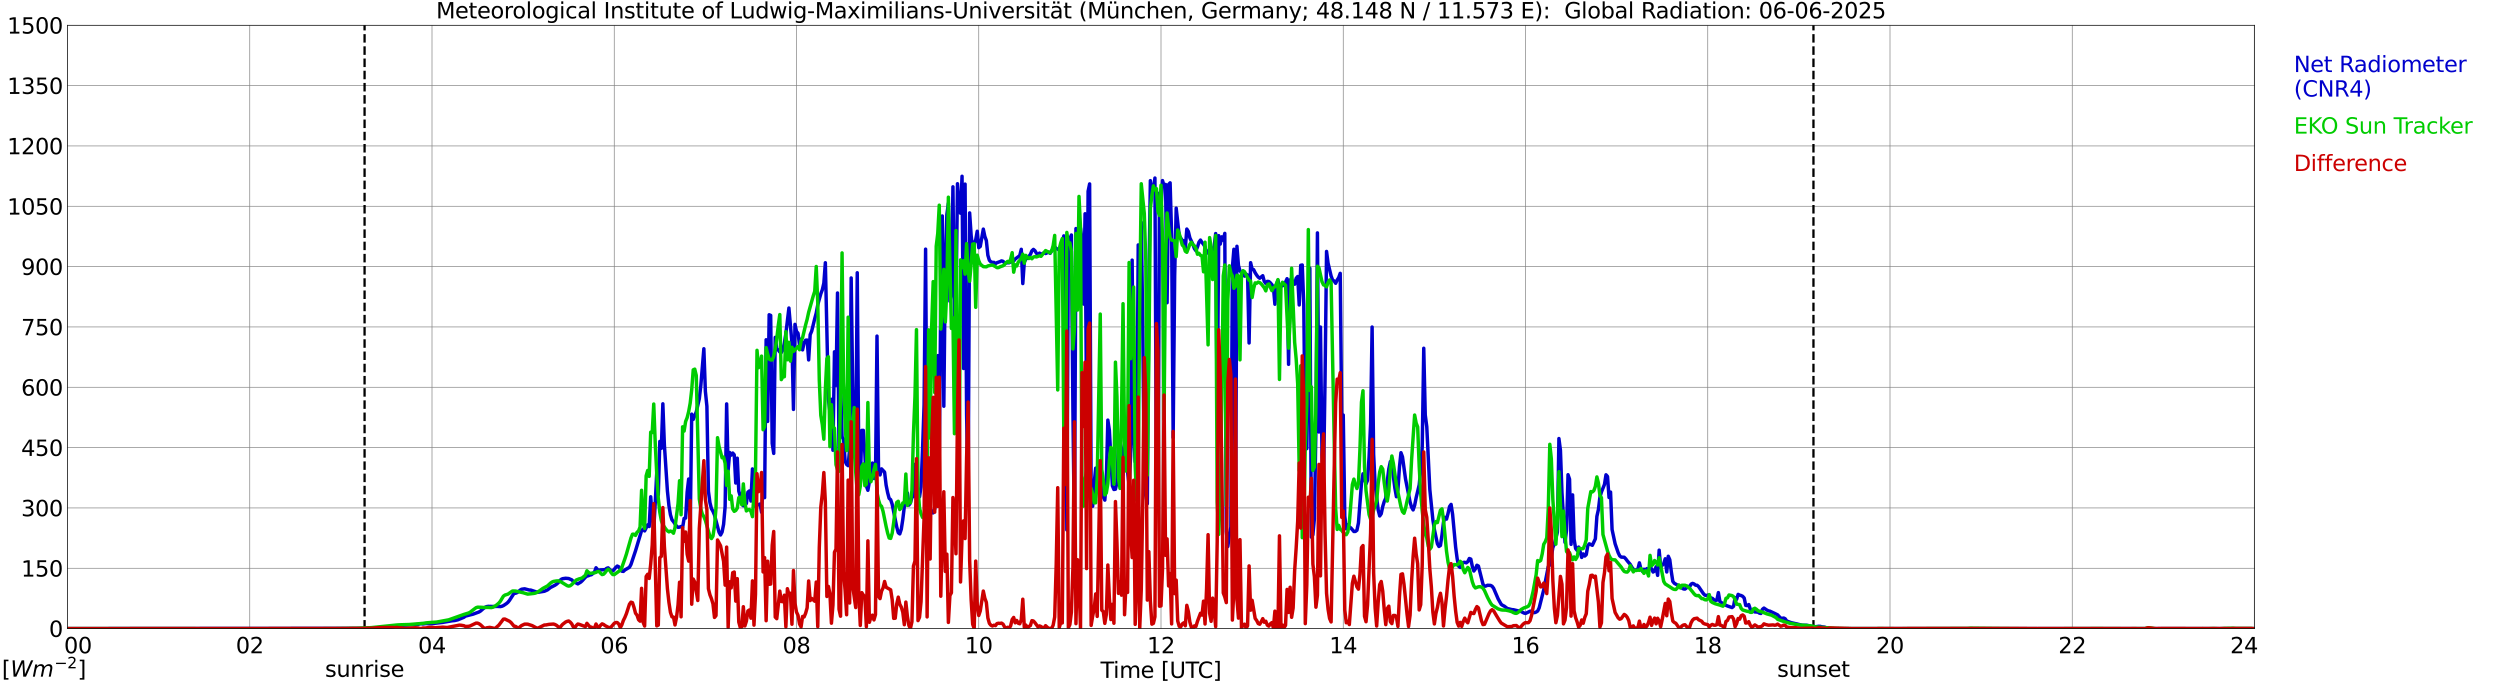 <?xml version="1.0" encoding="utf-8" standalone="no"?>
<!DOCTYPE svg PUBLIC "-//W3C//DTD SVG 1.1//EN"
  "http://www.w3.org/Graphics/SVG/1.1/DTD/svg11.dtd">
<svg xmlns:xlink="http://www.w3.org/1999/xlink" width="1085.4pt" height="296.64pt" viewBox="0 0 1085.4 296.64" xmlns="http://www.w3.org/2000/svg" version="1.1">
 <defs>
  <style type="text/css">*{stroke-linejoin: round; stroke-linecap: butt}</style>
 </defs>
 <g id="figure_1">
  <g id="patch_1">
   <path d="M 0 296.64 
L 1085.4 296.64 
L 1085.4 0 
L 0 0 
z
" style="fill: #ffffff"/>
  </g>
  <g id="axes_1">
   <g id="patch_2">
    <path d="M 29.306 272.909 
L 978.814 272.909 
L 978.814 10.976 
L 29.306 10.976 
z
" style="fill: #ffffff"/>
   </g>
   <g id="patch_3">
    <path d="M 978.814 272.909 
L 978.814 272.909 
L 978.814 10.976 
L 978.814 10.976 
z
" clip-path="url(#p0d51d8cc68)" style="fill: #d3d3d3; opacity: 0.25; stroke: #d3d3d3; stroke-linejoin: miter"/>
   </g>
   <g id="matplotlib.axis_1">
    <g id="xtick_1">
     <g id="line2d_1">
      <path d="M 29.306 272.909 
L 29.306 10.976 
" clip-path="url(#p0d51d8cc68)" style="fill: none; stroke: #808080; stroke-width: 0.3; stroke-linecap: square"/>
     </g>
     <g id="line2d_2"/>
     <g id="text_1">
      <!--    00 -->
      <g transform="translate(18.733 283.627) scale(0.095 -0.095)">
       <defs>
        <path id="DejaVuSans-20" transform="scale(0.016)"/>
        <path id="DejaVuSans-30" d="M 2034 4250 
Q 1547 4250 1301 3770 
Q 1056 3291 1056 2328 
Q 1056 1369 1301 889 
Q 1547 409 2034 409 
Q 2525 409 2770 889 
Q 3016 1369 3016 2328 
Q 3016 3291 2770 3770 
Q 2525 4250 2034 4250 
z
M 2034 4750 
Q 2819 4750 3233 4129 
Q 3647 3509 3647 2328 
Q 3647 1150 3233 529 
Q 2819 -91 2034 -91 
Q 1250 -91 836 529 
Q 422 1150 422 2328 
Q 422 3509 836 4129 
Q 1250 4750 2034 4750 
z
" transform="scale(0.016)"/>
       </defs>
       <use xlink:href="#DejaVuSans-20"/>
       <use xlink:href="#DejaVuSans-20" transform="translate(31.787 0)"/>
       <use xlink:href="#DejaVuSans-20" transform="translate(63.574 0)"/>
       <use xlink:href="#DejaVuSans-30" transform="translate(95.361 0)"/>
       <use xlink:href="#DejaVuSans-30" transform="translate(158.984 0)"/>
      </g>
     </g>
    </g>
    <g id="xtick_2">
     <g id="line2d_3">
      <path d="M 108.431 272.909 
L 108.431 10.976 
" clip-path="url(#p0d51d8cc68)" style="fill: none; stroke: #808080; stroke-width: 0.3; stroke-linecap: square"/>
     </g>
     <g id="line2d_4"/>
     <g id="text_2">
      <!-- 02 -->
      <g transform="translate(102.387 283.627) scale(0.095 -0.095)">
       <defs>
        <path id="DejaVuSans-32" d="M 1228 531 
L 3431 531 
L 3431 0 
L 469 0 
L 469 531 
Q 828 903 1448 1529 
Q 2069 2156 2228 2338 
Q 2531 2678 2651 2914 
Q 2772 3150 2772 3378 
Q 2772 3750 2511 3984 
Q 2250 4219 1831 4219 
Q 1534 4219 1204 4116 
Q 875 4013 500 3803 
L 500 4441 
Q 881 4594 1212 4672 
Q 1544 4750 1819 4750 
Q 2544 4750 2975 4387 
Q 3406 4025 3406 3419 
Q 3406 3131 3298 2873 
Q 3191 2616 2906 2266 
Q 2828 2175 2409 1742 
Q 1991 1309 1228 531 
z
" transform="scale(0.016)"/>
       </defs>
       <use xlink:href="#DejaVuSans-30"/>
       <use xlink:href="#DejaVuSans-32" transform="translate(63.623 0)"/>
      </g>
     </g>
    </g>
    <g id="xtick_3">
     <g id="line2d_5">
      <path d="M 187.557 272.909 
L 187.557 10.976 
" clip-path="url(#p0d51d8cc68)" style="fill: none; stroke: #808080; stroke-width: 0.3; stroke-linecap: square"/>
     </g>
     <g id="line2d_6"/>
     <g id="text_3">
      <!-- 04 -->
      <g transform="translate(181.513 283.627) scale(0.095 -0.095)">
       <defs>
        <path id="DejaVuSans-34" d="M 2419 4116 
L 825 1625 
L 2419 1625 
L 2419 4116 
z
M 2253 4666 
L 3047 4666 
L 3047 1625 
L 3713 1625 
L 3713 1100 
L 3047 1100 
L 3047 0 
L 2419 0 
L 2419 1100 
L 313 1100 
L 313 1709 
L 2253 4666 
z
" transform="scale(0.016)"/>
       </defs>
       <use xlink:href="#DejaVuSans-30"/>
       <use xlink:href="#DejaVuSans-34" transform="translate(63.623 0)"/>
      </g>
     </g>
    </g>
    <g id="xtick_4">
     <g id="line2d_7">
      <path d="M 266.683 272.909 
L 266.683 10.976 
" clip-path="url(#p0d51d8cc68)" style="fill: none; stroke: #808080; stroke-width: 0.3; stroke-linecap: square"/>
     </g>
     <g id="line2d_8"/>
     <g id="text_4">
      <!-- 06 -->
      <g transform="translate(260.638 283.627) scale(0.095 -0.095)">
       <defs>
        <path id="DejaVuSans-36" d="M 2113 2584 
Q 1688 2584 1439 2293 
Q 1191 2003 1191 1497 
Q 1191 994 1439 701 
Q 1688 409 2113 409 
Q 2538 409 2786 701 
Q 3034 994 3034 1497 
Q 3034 2003 2786 2293 
Q 2538 2584 2113 2584 
z
M 3366 4563 
L 3366 3988 
Q 3128 4100 2886 4159 
Q 2644 4219 2406 4219 
Q 1781 4219 1451 3797 
Q 1122 3375 1075 2522 
Q 1259 2794 1537 2939 
Q 1816 3084 2150 3084 
Q 2853 3084 3261 2657 
Q 3669 2231 3669 1497 
Q 3669 778 3244 343 
Q 2819 -91 2113 -91 
Q 1303 -91 875 529 
Q 447 1150 447 2328 
Q 447 3434 972 4092 
Q 1497 4750 2381 4750 
Q 2619 4750 2861 4703 
Q 3103 4656 3366 4563 
z
" transform="scale(0.016)"/>
       </defs>
       <use xlink:href="#DejaVuSans-30"/>
       <use xlink:href="#DejaVuSans-36" transform="translate(63.623 0)"/>
      </g>
     </g>
    </g>
    <g id="xtick_5">
     <g id="line2d_9">
      <path d="M 345.808 272.909 
L 345.808 10.976 
" clip-path="url(#p0d51d8cc68)" style="fill: none; stroke: #808080; stroke-width: 0.3; stroke-linecap: square"/>
     </g>
     <g id="line2d_10"/>
     <g id="text_5">
      <!-- 08 -->
      <g transform="translate(339.764 283.627) scale(0.095 -0.095)">
       <defs>
        <path id="DejaVuSans-38" d="M 2034 2216 
Q 1584 2216 1326 1975 
Q 1069 1734 1069 1313 
Q 1069 891 1326 650 
Q 1584 409 2034 409 
Q 2484 409 2743 651 
Q 3003 894 3003 1313 
Q 3003 1734 2745 1975 
Q 2488 2216 2034 2216 
z
M 1403 2484 
Q 997 2584 770 2862 
Q 544 3141 544 3541 
Q 544 4100 942 4425 
Q 1341 4750 2034 4750 
Q 2731 4750 3128 4425 
Q 3525 4100 3525 3541 
Q 3525 3141 3298 2862 
Q 3072 2584 2669 2484 
Q 3125 2378 3379 2068 
Q 3634 1759 3634 1313 
Q 3634 634 3220 271 
Q 2806 -91 2034 -91 
Q 1263 -91 848 271 
Q 434 634 434 1313 
Q 434 1759 690 2068 
Q 947 2378 1403 2484 
z
M 1172 3481 
Q 1172 3119 1398 2916 
Q 1625 2713 2034 2713 
Q 2441 2713 2670 2916 
Q 2900 3119 2900 3481 
Q 2900 3844 2670 4047 
Q 2441 4250 2034 4250 
Q 1625 4250 1398 4047 
Q 1172 3844 1172 3481 
z
" transform="scale(0.016)"/>
       </defs>
       <use xlink:href="#DejaVuSans-30"/>
       <use xlink:href="#DejaVuSans-38" transform="translate(63.623 0)"/>
      </g>
     </g>
    </g>
    <g id="xtick_6">
     <g id="line2d_11">
      <path d="M 424.934 272.909 
L 424.934 10.976 
" clip-path="url(#p0d51d8cc68)" style="fill: none; stroke: #808080; stroke-width: 0.3; stroke-linecap: square"/>
     </g>
     <g id="line2d_12"/>
     <g id="text_6">
      <!-- 10 -->
      <g transform="translate(418.89 283.627) scale(0.095 -0.095)">
       <defs>
        <path id="DejaVuSans-31" d="M 794 531 
L 1825 531 
L 1825 4091 
L 703 3866 
L 703 4441 
L 1819 4666 
L 2450 4666 
L 2450 531 
L 3481 531 
L 3481 0 
L 794 0 
L 794 531 
z
" transform="scale(0.016)"/>
       </defs>
       <use xlink:href="#DejaVuSans-31"/>
       <use xlink:href="#DejaVuSans-30" transform="translate(63.623 0)"/>
      </g>
     </g>
    </g>
    <g id="xtick_7">
     <g id="line2d_13">
      <path d="M 504.06 272.909 
L 504.06 10.976 
" clip-path="url(#p0d51d8cc68)" style="fill: none; stroke: #808080; stroke-width: 0.3; stroke-linecap: square"/>
     </g>
     <g id="line2d_14"/>
     <g id="text_7">
      <!-- 12 -->
      <g transform="translate(498.015 283.627) scale(0.095 -0.095)">
       <use xlink:href="#DejaVuSans-31"/>
       <use xlink:href="#DejaVuSans-32" transform="translate(63.623 0)"/>
      </g>
     </g>
    </g>
    <g id="xtick_8">
     <g id="line2d_15">
      <path d="M 583.185 272.909 
L 583.185 10.976 
" clip-path="url(#p0d51d8cc68)" style="fill: none; stroke: #808080; stroke-width: 0.3; stroke-linecap: square"/>
     </g>
     <g id="line2d_16"/>
     <g id="text_8">
      <!-- 14 -->
      <g transform="translate(577.141 283.627) scale(0.095 -0.095)">
       <use xlink:href="#DejaVuSans-31"/>
       <use xlink:href="#DejaVuSans-34" transform="translate(63.623 0)"/>
      </g>
     </g>
    </g>
    <g id="xtick_9">
     <g id="line2d_17">
      <path d="M 662.311 272.909 
L 662.311 10.976 
" clip-path="url(#p0d51d8cc68)" style="fill: none; stroke: #808080; stroke-width: 0.3; stroke-linecap: square"/>
     </g>
     <g id="line2d_18"/>
     <g id="text_9">
      <!-- 16 -->
      <g transform="translate(656.267 283.627) scale(0.095 -0.095)">
       <use xlink:href="#DejaVuSans-31"/>
       <use xlink:href="#DejaVuSans-36" transform="translate(63.623 0)"/>
      </g>
     </g>
    </g>
    <g id="xtick_10">
     <g id="line2d_19">
      <path d="M 741.437 272.909 
L 741.437 10.976 
" clip-path="url(#p0d51d8cc68)" style="fill: none; stroke: #808080; stroke-width: 0.3; stroke-linecap: square"/>
     </g>
     <g id="line2d_20"/>
     <g id="text_10">
      <!-- 18 -->
      <g transform="translate(735.392 283.627) scale(0.095 -0.095)">
       <use xlink:href="#DejaVuSans-31"/>
       <use xlink:href="#DejaVuSans-38" transform="translate(63.623 0)"/>
      </g>
     </g>
    </g>
    <g id="xtick_11">
     <g id="line2d_21">
      <path d="M 820.562 272.909 
L 820.562 10.976 
" clip-path="url(#p0d51d8cc68)" style="fill: none; stroke: #808080; stroke-width: 0.3; stroke-linecap: square"/>
     </g>
     <g id="line2d_22"/>
     <g id="text_11">
      <!-- 20 -->
      <g transform="translate(814.518 283.627) scale(0.095 -0.095)">
       <use xlink:href="#DejaVuSans-32"/>
       <use xlink:href="#DejaVuSans-30" transform="translate(63.623 0)"/>
      </g>
     </g>
    </g>
    <g id="xtick_12">
     <g id="line2d_23">
      <path d="M 899.688 272.909 
L 899.688 10.976 
" clip-path="url(#p0d51d8cc68)" style="fill: none; stroke: #808080; stroke-width: 0.3; stroke-linecap: square"/>
     </g>
     <g id="line2d_24"/>
     <g id="text_12">
      <!-- 22 -->
      <g transform="translate(893.644 283.627) scale(0.095 -0.095)">
       <use xlink:href="#DejaVuSans-32"/>
       <use xlink:href="#DejaVuSans-32" transform="translate(63.623 0)"/>
      </g>
     </g>
    </g>
    <g id="xtick_13">
     <g id="line2d_25">
      <path d="M 978.814 272.909 
L 978.814 10.976 
" clip-path="url(#p0d51d8cc68)" style="fill: none; stroke: #808080; stroke-width: 0.3; stroke-linecap: square"/>
     </g>
     <g id="line2d_26"/>
     <g id="text_13">
      <!-- 24    -->
      <g transform="translate(968.241 283.627) scale(0.095 -0.095)">
       <use xlink:href="#DejaVuSans-32"/>
       <use xlink:href="#DejaVuSans-34" transform="translate(63.623 0)"/>
       <use xlink:href="#DejaVuSans-20" transform="translate(127.246 0)"/>
       <use xlink:href="#DejaVuSans-20" transform="translate(159.033 0)"/>
       <use xlink:href="#DejaVuSans-20" transform="translate(190.82 0)"/>
      </g>
     </g>
    </g>
    <g id="text_14">
     <!-- Time [UTC] -->
     <g transform="translate(477.806 294.322) scale(0.095 -0.095)">
      <defs>
       <path id="DejaVuSans-54" d="M -19 4666 
L 3928 4666 
L 3928 4134 
L 2272 4134 
L 2272 0 
L 1638 0 
L 1638 4134 
L -19 4134 
L -19 4666 
z
" transform="scale(0.016)"/>
       <path id="DejaVuSans-69" d="M 603 3500 
L 1178 3500 
L 1178 0 
L 603 0 
L 603 3500 
z
M 603 4863 
L 1178 4863 
L 1178 4134 
L 603 4134 
L 603 4863 
z
" transform="scale(0.016)"/>
       <path id="DejaVuSans-6d" d="M 3328 2828 
Q 3544 3216 3844 3400 
Q 4144 3584 4550 3584 
Q 5097 3584 5394 3201 
Q 5691 2819 5691 2113 
L 5691 0 
L 5113 0 
L 5113 2094 
Q 5113 2597 4934 2840 
Q 4756 3084 4391 3084 
Q 3944 3084 3684 2787 
Q 3425 2491 3425 1978 
L 3425 0 
L 2847 0 
L 2847 2094 
Q 2847 2600 2669 2842 
Q 2491 3084 2119 3084 
Q 1678 3084 1418 2786 
Q 1159 2488 1159 1978 
L 1159 0 
L 581 0 
L 581 3500 
L 1159 3500 
L 1159 2956 
Q 1356 3278 1631 3431 
Q 1906 3584 2284 3584 
Q 2666 3584 2933 3390 
Q 3200 3197 3328 2828 
z
" transform="scale(0.016)"/>
       <path id="DejaVuSans-65" d="M 3597 1894 
L 3597 1613 
L 953 1613 
Q 991 1019 1311 708 
Q 1631 397 2203 397 
Q 2534 397 2845 478 
Q 3156 559 3463 722 
L 3463 178 
Q 3153 47 2828 -22 
Q 2503 -91 2169 -91 
Q 1331 -91 842 396 
Q 353 884 353 1716 
Q 353 2575 817 3079 
Q 1281 3584 2069 3584 
Q 2775 3584 3186 3129 
Q 3597 2675 3597 1894 
z
M 3022 2063 
Q 3016 2534 2758 2815 
Q 2500 3097 2075 3097 
Q 1594 3097 1305 2825 
Q 1016 2553 972 2059 
L 3022 2063 
z
" transform="scale(0.016)"/>
       <path id="DejaVuSans-5b" d="M 550 4863 
L 1875 4863 
L 1875 4416 
L 1125 4416 
L 1125 -397 
L 1875 -397 
L 1875 -844 
L 550 -844 
L 550 4863 
z
" transform="scale(0.016)"/>
       <path id="DejaVuSans-55" d="M 556 4666 
L 1191 4666 
L 1191 1831 
Q 1191 1081 1462 751 
Q 1734 422 2344 422 
Q 2950 422 3222 751 
Q 3494 1081 3494 1831 
L 3494 4666 
L 4128 4666 
L 4128 1753 
Q 4128 841 3676 375 
Q 3225 -91 2344 -91 
Q 1459 -91 1007 375 
Q 556 841 556 1753 
L 556 4666 
z
" transform="scale(0.016)"/>
       <path id="DejaVuSans-43" d="M 4122 4306 
L 4122 3641 
Q 3803 3938 3442 4084 
Q 3081 4231 2675 4231 
Q 1875 4231 1450 3742 
Q 1025 3253 1025 2328 
Q 1025 1406 1450 917 
Q 1875 428 2675 428 
Q 3081 428 3442 575 
Q 3803 722 4122 1019 
L 4122 359 
Q 3791 134 3420 21 
Q 3050 -91 2638 -91 
Q 1578 -91 968 557 
Q 359 1206 359 2328 
Q 359 3453 968 4101 
Q 1578 4750 2638 4750 
Q 3056 4750 3426 4639 
Q 3797 4528 4122 4306 
z
" transform="scale(0.016)"/>
       <path id="DejaVuSans-5d" d="M 1947 4863 
L 1947 -844 
L 622 -844 
L 622 -397 
L 1369 -397 
L 1369 4416 
L 622 4416 
L 622 4863 
L 1947 4863 
z
" transform="scale(0.016)"/>
      </defs>
      <use xlink:href="#DejaVuSans-54"/>
      <use xlink:href="#DejaVuSans-69" transform="translate(57.959 0)"/>
      <use xlink:href="#DejaVuSans-6d" transform="translate(85.742 0)"/>
      <use xlink:href="#DejaVuSans-65" transform="translate(183.154 0)"/>
      <use xlink:href="#DejaVuSans-20" transform="translate(244.678 0)"/>
      <use xlink:href="#DejaVuSans-5b" transform="translate(276.465 0)"/>
      <use xlink:href="#DejaVuSans-55" transform="translate(315.479 0)"/>
      <use xlink:href="#DejaVuSans-54" transform="translate(388.672 0)"/>
      <use xlink:href="#DejaVuSans-43" transform="translate(443.881 0)"/>
      <use xlink:href="#DejaVuSans-5d" transform="translate(513.705 0)"/>
     </g>
    </g>
   </g>
   <g id="matplotlib.axis_2">
    <g id="ytick_1">
     <g id="line2d_27">
      <path d="M 29.306 272.909 
L 978.814 272.909 
" clip-path="url(#p0d51d8cc68)" style="fill: none; stroke: #808080; stroke-width: 0.3; stroke-linecap: square"/>
     </g>
     <g id="line2d_28"/>
     <g id="text_15">
      <!-- 0 -->
      <g transform="translate(21.261 276.518) scale(0.095 -0.095)">
       <use xlink:href="#DejaVuSans-30"/>
      </g>
     </g>
    </g>
    <g id="ytick_2">
     <g id="line2d_29">
      <path d="M 29.306 246.715 
L 978.814 246.715 
" clip-path="url(#p0d51d8cc68)" style="fill: none; stroke: #808080; stroke-width: 0.3; stroke-linecap: square"/>
     </g>
     <g id="line2d_30"/>
     <g id="text_16">
      <!-- 150 -->
      <g transform="translate(9.173 250.325) scale(0.095 -0.095)">
       <defs>
        <path id="DejaVuSans-35" d="M 691 4666 
L 3169 4666 
L 3169 4134 
L 1269 4134 
L 1269 2991 
Q 1406 3038 1543 3061 
Q 1681 3084 1819 3084 
Q 2600 3084 3056 2656 
Q 3513 2228 3513 1497 
Q 3513 744 3044 326 
Q 2575 -91 1722 -91 
Q 1428 -91 1123 -41 
Q 819 9 494 109 
L 494 744 
Q 775 591 1075 516 
Q 1375 441 1709 441 
Q 2250 441 2565 725 
Q 2881 1009 2881 1497 
Q 2881 1984 2565 2268 
Q 2250 2553 1709 2553 
Q 1456 2553 1204 2497 
Q 953 2441 691 2322 
L 691 4666 
z
" transform="scale(0.016)"/>
       </defs>
       <use xlink:href="#DejaVuSans-31"/>
       <use xlink:href="#DejaVuSans-35" transform="translate(63.623 0)"/>
       <use xlink:href="#DejaVuSans-30" transform="translate(127.246 0)"/>
      </g>
     </g>
    </g>
    <g id="ytick_3">
     <g id="line2d_31">
      <path d="M 29.306 220.522 
L 978.814 220.522 
" clip-path="url(#p0d51d8cc68)" style="fill: none; stroke: #808080; stroke-width: 0.3; stroke-linecap: square"/>
     </g>
     <g id="line2d_32"/>
     <g id="text_17">
      <!-- 300 -->
      <g transform="translate(9.173 224.131) scale(0.095 -0.095)">
       <defs>
        <path id="DejaVuSans-33" d="M 2597 2516 
Q 3050 2419 3304 2112 
Q 3559 1806 3559 1356 
Q 3559 666 3084 287 
Q 2609 -91 1734 -91 
Q 1441 -91 1130 -33 
Q 819 25 488 141 
L 488 750 
Q 750 597 1062 519 
Q 1375 441 1716 441 
Q 2309 441 2620 675 
Q 2931 909 2931 1356 
Q 2931 1769 2642 2001 
Q 2353 2234 1838 2234 
L 1294 2234 
L 1294 2753 
L 1863 2753 
Q 2328 2753 2575 2939 
Q 2822 3125 2822 3475 
Q 2822 3834 2567 4026 
Q 2313 4219 1838 4219 
Q 1578 4219 1281 4162 
Q 984 4106 628 3988 
L 628 4550 
Q 988 4650 1302 4700 
Q 1616 4750 1894 4750 
Q 2613 4750 3031 4423 
Q 3450 4097 3450 3541 
Q 3450 3153 3228 2886 
Q 3006 2619 2597 2516 
z
" transform="scale(0.016)"/>
       </defs>
       <use xlink:href="#DejaVuSans-33"/>
       <use xlink:href="#DejaVuSans-30" transform="translate(63.623 0)"/>
       <use xlink:href="#DejaVuSans-30" transform="translate(127.246 0)"/>
      </g>
     </g>
    </g>
    <g id="ytick_4">
     <g id="line2d_33">
      <path d="M 29.306 194.329 
L 978.814 194.329 
" clip-path="url(#p0d51d8cc68)" style="fill: none; stroke: #808080; stroke-width: 0.3; stroke-linecap: square"/>
     </g>
     <g id="line2d_34"/>
     <g id="text_18">
      <!-- 450 -->
      <g transform="translate(9.173 197.938) scale(0.095 -0.095)">
       <use xlink:href="#DejaVuSans-34"/>
       <use xlink:href="#DejaVuSans-35" transform="translate(63.623 0)"/>
       <use xlink:href="#DejaVuSans-30" transform="translate(127.246 0)"/>
      </g>
     </g>
    </g>
    <g id="ytick_5">
     <g id="line2d_35">
      <path d="M 29.306 168.136 
L 978.814 168.136 
" clip-path="url(#p0d51d8cc68)" style="fill: none; stroke: #808080; stroke-width: 0.3; stroke-linecap: square"/>
     </g>
     <g id="line2d_36"/>
     <g id="text_19">
      <!-- 600 -->
      <g transform="translate(9.173 171.745) scale(0.095 -0.095)">
       <use xlink:href="#DejaVuSans-36"/>
       <use xlink:href="#DejaVuSans-30" transform="translate(63.623 0)"/>
       <use xlink:href="#DejaVuSans-30" transform="translate(127.246 0)"/>
      </g>
     </g>
    </g>
    <g id="ytick_6">
     <g id="line2d_37">
      <path d="M 29.306 141.942 
L 978.814 141.942 
" clip-path="url(#p0d51d8cc68)" style="fill: none; stroke: #808080; stroke-width: 0.3; stroke-linecap: square"/>
     </g>
     <g id="line2d_38"/>
     <g id="text_20">
      <!-- 750 -->
      <g transform="translate(9.173 145.551) scale(0.095 -0.095)">
       <defs>
        <path id="DejaVuSans-37" d="M 525 4666 
L 3525 4666 
L 3525 4397 
L 1831 0 
L 1172 0 
L 2766 4134 
L 525 4134 
L 525 4666 
z
" transform="scale(0.016)"/>
       </defs>
       <use xlink:href="#DejaVuSans-37"/>
       <use xlink:href="#DejaVuSans-35" transform="translate(63.623 0)"/>
       <use xlink:href="#DejaVuSans-30" transform="translate(127.246 0)"/>
      </g>
     </g>
    </g>
    <g id="ytick_7">
     <g id="line2d_39">
      <path d="M 29.306 115.749 
L 978.814 115.749 
" clip-path="url(#p0d51d8cc68)" style="fill: none; stroke: #808080; stroke-width: 0.3; stroke-linecap: square"/>
     </g>
     <g id="line2d_40"/>
     <g id="text_21">
      <!-- 900 -->
      <g transform="translate(9.173 119.358) scale(0.095 -0.095)">
       <defs>
        <path id="DejaVuSans-39" d="M 703 97 
L 703 672 
Q 941 559 1184 500 
Q 1428 441 1663 441 
Q 2288 441 2617 861 
Q 2947 1281 2994 2138 
Q 2813 1869 2534 1725 
Q 2256 1581 1919 1581 
Q 1219 1581 811 2004 
Q 403 2428 403 3163 
Q 403 3881 828 4315 
Q 1253 4750 1959 4750 
Q 2769 4750 3195 4129 
Q 3622 3509 3622 2328 
Q 3622 1225 3098 567 
Q 2575 -91 1691 -91 
Q 1453 -91 1209 -44 
Q 966 3 703 97 
z
M 1959 2075 
Q 2384 2075 2632 2365 
Q 2881 2656 2881 3163 
Q 2881 3666 2632 3958 
Q 2384 4250 1959 4250 
Q 1534 4250 1286 3958 
Q 1038 3666 1038 3163 
Q 1038 2656 1286 2365 
Q 1534 2075 1959 2075 
z
" transform="scale(0.016)"/>
       </defs>
       <use xlink:href="#DejaVuSans-39"/>
       <use xlink:href="#DejaVuSans-30" transform="translate(63.623 0)"/>
       <use xlink:href="#DejaVuSans-30" transform="translate(127.246 0)"/>
      </g>
     </g>
    </g>
    <g id="ytick_8">
     <g id="line2d_41">
      <path d="M 29.306 89.556 
L 978.814 89.556 
" clip-path="url(#p0d51d8cc68)" style="fill: none; stroke: #808080; stroke-width: 0.3; stroke-linecap: square"/>
     </g>
     <g id="line2d_42"/>
     <g id="text_22">
      <!-- 1050 -->
      <g transform="translate(3.128 93.165) scale(0.095 -0.095)">
       <use xlink:href="#DejaVuSans-31"/>
       <use xlink:href="#DejaVuSans-30" transform="translate(63.623 0)"/>
       <use xlink:href="#DejaVuSans-35" transform="translate(127.246 0)"/>
       <use xlink:href="#DejaVuSans-30" transform="translate(190.869 0)"/>
      </g>
     </g>
    </g>
    <g id="ytick_9">
     <g id="line2d_43">
      <path d="M 29.306 63.362 
L 978.814 63.362 
" clip-path="url(#p0d51d8cc68)" style="fill: none; stroke: #808080; stroke-width: 0.3; stroke-linecap: square"/>
     </g>
     <g id="line2d_44"/>
     <g id="text_23">
      <!-- 1200 -->
      <g transform="translate(3.128 66.972) scale(0.095 -0.095)">
       <use xlink:href="#DejaVuSans-31"/>
       <use xlink:href="#DejaVuSans-32" transform="translate(63.623 0)"/>
       <use xlink:href="#DejaVuSans-30" transform="translate(127.246 0)"/>
       <use xlink:href="#DejaVuSans-30" transform="translate(190.869 0)"/>
      </g>
     </g>
    </g>
    <g id="ytick_10">
     <g id="line2d_45">
      <path d="M 29.306 37.169 
L 978.814 37.169 
" clip-path="url(#p0d51d8cc68)" style="fill: none; stroke: #808080; stroke-width: 0.3; stroke-linecap: square"/>
     </g>
     <g id="line2d_46"/>
     <g id="text_24">
      <!-- 1350 -->
      <g transform="translate(3.128 40.778) scale(0.095 -0.095)">
       <use xlink:href="#DejaVuSans-31"/>
       <use xlink:href="#DejaVuSans-33" transform="translate(63.623 0)"/>
       <use xlink:href="#DejaVuSans-35" transform="translate(127.246 0)"/>
       <use xlink:href="#DejaVuSans-30" transform="translate(190.869 0)"/>
      </g>
     </g>
    </g>
    <g id="ytick_11">
     <g id="line2d_47">
      <path d="M 29.306 10.976 
L 978.814 10.976 
" clip-path="url(#p0d51d8cc68)" style="fill: none; stroke: #808080; stroke-width: 0.3; stroke-linecap: square"/>
     </g>
     <g id="line2d_48"/>
     <g id="text_25">
      <!-- 1500 -->
      <g transform="translate(3.128 14.585) scale(0.095 -0.095)">
       <use xlink:href="#DejaVuSans-31"/>
       <use xlink:href="#DejaVuSans-35" transform="translate(63.623 0)"/>
       <use xlink:href="#DejaVuSans-30" transform="translate(127.246 0)"/>
       <use xlink:href="#DejaVuSans-30" transform="translate(190.869 0)"/>
      </g>
     </g>
    </g>
   </g>
   <g id="line2d_49">
    <path d="M 158.281 272.909 
L 158.281 10.976 
" clip-path="url(#p0d51d8cc68)" style="fill: none; stroke-dasharray: 3.7,1.6; stroke-dashoffset: 0; stroke: #000000"/>
   </g>
   <g id="line2d_50">
    <path d="M 787.33 272.909 
L 787.33 10.976 
" clip-path="url(#p0d51d8cc68)" style="fill: none; stroke-dasharray: 3.7,1.6; stroke-dashoffset: 0; stroke: #000000"/>
   </g>
   <g id="line2d_51">
    <path d="M 29.306 272.909 
L 159.204 272.813 
L 160.523 272.704 
L 161.182 272.732 
L 161.841 272.636 
L 164.479 272.691 
L 167.776 272.34 
L 168.435 272.191 
L 170.413 272.111 
L 171.732 271.88 
L 172.391 271.826 
L 173.051 271.611 
L 178.326 271.26 
L 180.304 271.246 
L 181.623 271.058 
L 182.282 270.813 
L 182.941 270.773 
L 183.601 270.895 
L 184.92 270.719 
L 186.898 270.827 
L 192.173 270.22 
L 196.129 269.544 
L 197.448 269.409 
L 198.767 269.099 
L 201.404 268.005 
L 202.063 267.506 
L 204.042 266.979 
L 205.36 266.654 
L 207.998 265.681 
L 208.657 265.264 
L 209.976 264.103 
L 210.635 263.656 
L 211.295 263.359 
L 211.954 263.25 
L 214.592 263.319 
L 215.91 263.278 
L 217.229 263.359 
L 217.889 263.224 
L 218.548 262.94 
L 219.867 262.063 
L 220.526 261.496 
L 221.186 260.671 
L 223.164 257.607 
L 223.823 257.565 
L 224.482 257.308 
L 225.142 256.837 
L 225.801 256.215 
L 226.461 255.824 
L 227.779 255.633 
L 229.757 256.161 
L 230.417 256.187 
L 233.054 257.051 
L 233.714 257.133 
L 236.351 256.7 
L 237.67 256.121 
L 238.989 255.08 
L 240.967 254.067 
L 241.626 253.622 
L 242.286 253.04 
L 242.945 252.204 
L 243.604 251.556 
L 244.264 251.245 
L 245.583 251.057 
L 246.901 251.177 
L 248.22 251.745 
L 248.88 252.406 
L 250.858 253.5 
L 252.176 252.703 
L 252.836 252.082 
L 254.155 250.61 
L 254.814 250.096 
L 255.473 249.962 
L 256.133 249.651 
L 256.792 249.516 
L 258.111 248.369 
L 258.77 246.504 
L 259.43 247.328 
L 260.089 247.599 
L 260.748 247.423 
L 262.726 247.314 
L 263.386 246.747 
L 264.045 246.544 
L 265.364 247.936 
L 266.023 247.882 
L 266.683 247.194 
L 267.342 246.342 
L 268.002 245.762 
L 268.661 246.099 
L 269.32 247.166 
L 269.98 247.99 
L 270.639 248.085 
L 271.298 247.463 
L 273.277 246.288 
L 273.936 245.072 
L 275.914 239.144 
L 278.552 230.339 
L 279.211 229.718 
L 279.87 230.502 
L 281.189 227.855 
L 281.849 228.597 
L 282.508 215.685 
L 283.167 224.086 
L 283.827 229.637 
L 284.486 218.292 
L 285.145 204.773 
L 285.805 214.889 
L 286.464 191.661 
L 287.124 194.645 
L 287.783 175.32 
L 288.442 193.065 
L 289.761 213.134 
L 290.42 219.508 
L 291.08 223.505 
L 291.739 225.679 
L 292.399 226.491 
L 293.717 228.42 
L 294.377 228.948 
L 295.036 228.853 
L 295.696 228.583 
L 296.355 229.096 
L 297.014 225.059 
L 297.674 224.923 
L 298.333 213.619 
L 298.992 207.974 
L 299.652 230.622 
L 300.311 179.802 
L 300.971 182.084 
L 302.289 178.843 
L 303.608 173.131 
L 304.267 167.432 
L 305.586 151.414 
L 306.246 169.903 
L 306.905 176.399 
L 307.564 213.268 
L 308.224 218.224 
L 308.883 220.845 
L 309.543 222.006 
L 310.202 223.573 
L 312.18 231.082 
L 312.839 232.257 
L 313.499 230.987 
L 314.158 227.624 
L 314.818 219.967 
L 315.477 175.36 
L 316.136 204.071 
L 316.796 196.454 
L 317.455 197.603 
L 318.114 196.697 
L 318.774 197.441 
L 319.433 209.717 
L 320.093 198.927 
L 320.752 213.242 
L 321.411 215.497 
L 322.071 218.414 
L 322.73 219.588 
L 323.39 219.413 
L 324.049 218.603 
L 324.708 213.673 
L 325.368 213.146 
L 326.027 217.536 
L 326.686 203.586 
L 327.346 216.186 
L 328.005 219.899 
L 328.665 219.333 
L 329.983 218.832 
L 330.643 222.384 
L 331.302 211.161 
L 331.961 216.064 
L 332.621 147.511 
L 333.28 182.963 
L 333.94 136.653 
L 334.599 136.938 
L 335.258 192.497 
L 335.918 196.847 
L 336.577 146.472 
L 337.236 151.361 
L 337.896 151.955 
L 338.555 152.846 
L 339.215 153.022 
L 339.874 151.915 
L 340.533 149.065 
L 341.193 144.783 
L 342.512 133.737 
L 343.83 148.889 
L 344.49 177.75 
L 345.149 140.826 
L 345.808 143.905 
L 346.468 144.675 
L 347.127 149.835 
L 347.787 147.282 
L 348.446 151.901 
L 349.105 148.849 
L 349.765 147.701 
L 350.424 147.647 
L 351.083 156.263 
L 351.743 145.311 
L 352.402 143.771 
L 353.721 138.356 
L 354.38 135.911 
L 355.04 132.305 
L 356.359 127.564 
L 357.018 125.809 
L 357.677 122.933 
L 358.337 114.073 
L 359.655 173.198 
L 360.315 178.735 
L 360.974 173.36 
L 361.634 195.481 
L 362.293 152.737 
L 362.952 167.269 
L 363.612 127.201 
L 364.271 196.197 
L 364.93 165.041 
L 365.59 189.742 
L 366.249 190.648 
L 366.909 200.236 
L 367.568 201.626 
L 368.227 202.18 
L 368.887 194.861 
L 369.546 120.677 
L 370.206 168.282 
L 370.865 190.959 
L 371.524 195.941 
L 372.184 118.421 
L 372.843 199.196 
L 373.502 209.771 
L 374.162 186.866 
L 374.821 186.852 
L 375.481 196.927 
L 376.14 211.04 
L 376.799 212.863 
L 377.459 209.069 
L 378.118 204.153 
L 378.777 201.033 
L 379.437 207.731 
L 380.096 207.691 
L 380.756 145.918 
L 381.415 202.99 
L 382.074 206.191 
L 382.734 203.572 
L 384.053 204.976 
L 384.712 210.595 
L 385.371 213.89 
L 386.031 216.389 
L 386.69 216.914 
L 387.349 218.928 
L 389.328 228.813 
L 389.987 231.284 
L 390.646 231.798 
L 391.306 229.772 
L 391.965 225.436 
L 392.624 219.927 
L 393.284 217.32 
L 393.943 214.038 
L 394.603 219.291 
L 395.262 218.36 
L 395.921 215.902 
L 396.581 215.537 
L 397.24 201.6 
L 397.899 216.888 
L 398.559 215.374 
L 399.218 215.685 
L 399.878 211.405 
L 400.537 195.076 
L 401.196 175.791 
L 401.856 108.17 
L 402.515 208.515 
L 403.175 217.348 
L 403.834 220.372 
L 404.493 222.64 
L 405.153 222.668 
L 405.812 220.966 
L 406.471 216.024 
L 407.131 154.4 
L 407.79 198.211 
L 408.45 128.807 
L 409.109 93.761 
L 409.768 176.372 
L 410.428 114.937 
L 411.087 93.127 
L 411.746 88.291 
L 412.406 130.805 
L 413.065 127.038 
L 413.725 81.107 
L 414.384 138.031 
L 415.043 132.602 
L 415.703 79.77 
L 416.362 91.29 
L 417.022 92.573 
L 417.681 76.529 
L 418.34 159.977 
L 419 79.932 
L 419.659 179.992 
L 420.318 216.104 
L 420.978 92.437 
L 421.637 102.27 
L 422.297 107.861 
L 422.956 105.808 
L 423.615 104.119 
L 424.275 100.393 
L 424.934 107.522 
L 425.593 106.983 
L 426.912 99.474 
L 427.572 102.633 
L 428.231 104.444 
L 428.89 110.818 
L 429.55 113.006 
L 430.209 113.695 
L 430.869 113.91 
L 431.528 113.91 
L 432.187 114.464 
L 432.847 114.046 
L 434.165 113.587 
L 434.825 113.262 
L 435.484 113.451 
L 436.144 114.155 
L 438.122 114.073 
L 438.781 113.736 
L 439.44 113.641 
L 440.1 113.33 
L 440.759 112.452 
L 442.737 110.98 
L 443.397 108.238 
L 444.056 123.108 
L 444.716 113.75 
L 445.375 112.412 
L 446.034 112.169 
L 447.353 110.453 
L 448.012 108.9 
L 448.672 108.279 
L 449.331 108.86 
L 449.991 109.981 
L 450.65 110.507 
L 451.309 109.887 
L 451.969 110.399 
L 453.287 109.791 
L 453.947 110.061 
L 455.266 109.468 
L 455.925 109.981 
L 456.584 108.9 
L 457.903 107.226 
L 458.563 107.873 
L 459.881 108.495 
L 460.541 108.05 
L 461.2 106.024 
L 461.859 102.404 
L 462.519 127.848 
L 463.178 230.083 
L 463.838 106.293 
L 464.497 103.648 
L 465.156 102.025 
L 465.816 177.993 
L 466.475 232.742 
L 467.134 99.231 
L 467.794 104.713 
L 468.453 104.755 
L 469.113 99.081 
L 469.772 104.201 
L 470.431 132.022 
L 471.091 92.802 
L 471.75 178.196 
L 472.409 83.051 
L 473.069 79.85 
L 473.728 213.431 
L 474.388 219.804 
L 475.047 209.648 
L 475.706 203.247 
L 476.366 212.783 
L 477.025 210.405 
L 477.685 209.271 
L 478.344 211.823 
L 479.003 215.739 
L 479.663 217.131 
L 480.322 207.962 
L 480.981 182.395 
L 481.641 186.771 
L 482.96 210.918 
L 483.619 212.512 
L 484.278 212.39 
L 484.938 209.434 
L 485.597 192.308 
L 486.256 191.687 
L 486.916 194.82 
L 487.575 206.191 
L 488.235 197.535 
L 488.894 184.449 
L 489.553 204.815 
L 490.213 210.756 
L 490.872 197.818 
L 491.532 112.938 
L 492.191 189.04 
L 492.85 200.505 
L 493.51 199.358 
L 494.169 106.335 
L 494.828 129.603 
L 495.488 96.53 
L 496.147 141.3 
L 496.807 210.338 
L 497.466 215.268 
L 498.125 218.683 
L 498.785 123.216 
L 499.444 78.432 
L 500.103 82.876 
L 500.763 82.985 
L 501.422 77.299 
L 502.082 214.335 
L 502.741 212.121 
L 503.4 83.835 
L 504.06 90.291 
L 504.719 78.406 
L 505.379 80.66 
L 506.038 80.081 
L 506.697 131.426 
L 507.357 80.081 
L 508.016 79.379 
L 508.675 102.202 
L 509.335 189.972 
L 509.994 119.772 
L 510.654 90.371 
L 511.972 102.364 
L 513.291 104.376 
L 513.95 104.538 
L 514.61 107.873 
L 515.269 99.446 
L 515.929 100.513 
L 516.588 103.269 
L 517.907 106.105 
L 518.566 107.928 
L 519.226 108.846 
L 519.885 107.24 
L 520.544 105.146 
L 521.204 104.227 
L 521.863 105.268 
L 522.522 106.091 
L 523.182 107.158 
L 523.841 109.981 
L 524.501 108.94 
L 525.16 109.833 
L 525.819 110.521 
L 526.479 108.13 
L 527.138 107.117 
L 527.797 101.405 
L 528.457 180.113 
L 529.116 102.31 
L 529.776 105.982 
L 530.435 102.823 
L 531.094 104.308 
L 531.754 101.323 
L 532.413 230.811 
L 533.073 237.267 
L 533.732 232.229 
L 534.391 228.867 
L 535.051 116.126 
L 535.71 108.212 
L 536.369 232.716 
L 537.029 106.929 
L 537.688 115.262 
L 538.348 117.61 
L 540.326 119.88 
L 540.985 119.016 
L 541.644 119.393 
L 542.304 148.903 
L 542.963 114.046 
L 543.623 116.868 
L 544.282 117.071 
L 544.941 118.408 
L 545.601 119.461 
L 546.26 120.298 
L 546.919 120.799 
L 548.238 119.704 
L 548.898 122.175 
L 549.557 123.081 
L 550.216 122.163 
L 550.876 122.217 
L 551.535 122.797 
L 552.195 123.581 
L 552.854 124.648 
L 553.513 132.088 
L 554.173 123.445 
L 554.832 121.758 
L 555.491 124.471 
L 556.151 124.094 
L 556.81 124.094 
L 557.47 123.621 
L 558.129 122.46 
L 558.788 121.002 
L 559.448 158.18 
L 560.107 121.515 
L 560.766 121.365 
L 561.426 122.73 
L 562.085 123.404 
L 562.745 120.811 
L 563.404 120.055 
L 564.063 132.399 
L 564.723 115.18 
L 565.382 115.045 
L 566.042 132.265 
L 566.701 195.064 
L 567.36 194.765 
L 568.679 116.449 
L 569.338 233.189 
L 569.998 232.217 
L 570.657 225.274 
L 571.317 186.015 
L 571.976 101.109 
L 572.635 187.555 
L 573.295 141.988 
L 573.954 197.455 
L 574.613 208.231 
L 575.273 165.541 
L 575.932 109.171 
L 576.592 114.249 
L 577.91 119.826 
L 578.57 121.621 
L 579.229 122 
L 579.889 122.987 
L 580.548 121.567 
L 581.207 120.542 
L 581.867 118.677 
L 582.526 182.004 
L 583.185 180.181 
L 583.845 224.032 
L 584.504 229.596 
L 585.164 227.8 
L 585.823 228.759 
L 586.482 229.204 
L 587.801 230.757 
L 588.46 230.731 
L 589.12 230.217 
L 589.779 227.071 
L 591.098 209.785 
L 591.757 205.705 
L 593.076 210.095 
L 593.736 208.487 
L 594.395 198.399 
L 595.054 183.881 
L 595.714 141.988 
L 596.373 197.278 
L 597.032 210.553 
L 598.351 221.413 
L 599.011 224.004 
L 599.67 223.059 
L 600.329 219.899 
L 600.989 217.725 
L 601.648 216.281 
L 602.307 208.826 
L 602.967 203.586 
L 603.626 200.439 
L 604.286 200.142 
L 604.945 206.907 
L 605.604 211.973 
L 606.264 215.659 
L 606.923 212.687 
L 607.582 202.815 
L 608.242 196.548 
L 608.901 198.359 
L 610.22 207.948 
L 612.198 217.967 
L 612.858 220.21 
L 613.517 221.385 
L 614.176 219.427 
L 614.836 216.064 
L 616.154 210.527 
L 616.814 203.937 
L 617.473 194.051 
L 618.133 151.199 
L 618.792 180.181 
L 619.451 185.285 
L 620.77 212.526 
L 622.089 225.653 
L 622.748 229.906 
L 624.067 236.091 
L 624.726 237.253 
L 625.386 236.807 
L 626.045 232.283 
L 626.705 226.693 
L 627.364 224.626 
L 628.023 225.382 
L 628.683 222.871 
L 629.342 219.913 
L 630.001 218.994 
L 630.661 223.316 
L 631.98 237.551 
L 632.639 242.575 
L 633.298 245.842 
L 633.958 246.384 
L 635.276 244.196 
L 635.936 244.128 
L 636.595 244.358 
L 637.255 243.845 
L 637.914 242.481 
L 638.573 242.75 
L 639.233 245.965 
L 639.892 247.91 
L 640.552 246.977 
L 641.211 245.411 
L 641.87 245.762 
L 643.848 253.622 
L 644.508 254.554 
L 645.167 254.406 
L 645.827 254.095 
L 647.145 254.161 
L 647.805 254.526 
L 648.464 255.419 
L 650.442 260.023 
L 651.761 262.36 
L 652.42 262.845 
L 653.08 263.156 
L 654.399 264.183 
L 655.717 264.494 
L 656.377 264.668 
L 657.036 264.71 
L 659.014 265.182 
L 659.674 265.25 
L 660.333 265.479 
L 661.652 266.154 
L 662.311 266.331 
L 664.289 265.372 
L 664.949 265.344 
L 665.608 265.98 
L 666.267 265.98 
L 666.927 265.735 
L 667.586 265.29 
L 668.246 263.912 
L 670.224 256.053 
L 672.202 245.991 
L 672.861 245.263 
L 673.521 241.899 
L 674.18 237.712 
L 674.839 236.268 
L 676.158 231.001 
L 676.817 190.403 
L 677.477 195.441 
L 678.136 213.714 
L 679.455 235.472 
L 680.114 230.311 
L 680.774 206.097 
L 681.433 208.042 
L 682.092 236.336 
L 682.752 214.863 
L 683.411 234.08 
L 684.071 238.145 
L 684.73 238.955 
L 685.389 237.523 
L 686.049 239.549 
L 686.708 242.022 
L 687.368 240.481 
L 688.027 241.414 
L 688.686 240.832 
L 689.346 236.93 
L 690.005 236.105 
L 691.324 236.753 
L 692.643 233.931 
L 693.302 224.194 
L 693.961 221.25 
L 694.621 215.807 
L 695.28 213.605 
L 696.599 210.324 
L 697.258 206.137 
L 697.918 206.867 
L 698.577 215.996 
L 699.236 213.633 
L 699.896 229.906 
L 701.215 236.065 
L 702.533 239.928 
L 703.193 241.306 
L 703.852 241.871 
L 705.171 241.94 
L 705.83 242.615 
L 706.49 243.506 
L 707.808 245.06 
L 708.468 246.221 
L 709.127 247.112 
L 709.786 247.599 
L 711.105 247.1 
L 711.765 244.37 
L 712.424 247.1 
L 713.083 248.016 
L 713.743 247.152 
L 714.402 247.423 
L 715.062 246.855 
L 715.721 247.397 
L 716.38 246.073 
L 717.04 246.977 
L 717.699 248.355 
L 718.358 247.91 
L 719.018 246.073 
L 719.677 249.799 
L 720.337 238.861 
L 720.996 246.33 
L 721.655 245.411 
L 722.315 244.721 
L 722.974 242.601 
L 723.633 248.327 
L 724.293 241.508 
L 724.952 243.007 
L 725.612 248.179 
L 726.271 252.42 
L 726.93 253.243 
L 728.909 254.378 
L 729.568 254.905 
L 730.887 255.688 
L 731.546 255.756 
L 732.205 255.256 
L 732.865 254.566 
L 733.524 254.851 
L 734.184 253.608 
L 734.843 253.285 
L 735.502 253.527 
L 736.162 254.081 
L 736.821 254.107 
L 737.48 254.703 
L 739.459 257.607 
L 740.118 258.335 
L 740.777 258.578 
L 741.437 258.375 
L 742.096 258.929 
L 742.756 259.658 
L 743.415 259.753 
L 744.074 260.36 
L 744.734 260.685 
L 745.393 260.563 
L 746.052 257.282 
L 746.712 261.171 
L 748.69 262.522 
L 750.009 263.102 
L 751.987 263.778 
L 752.646 263.224 
L 753.306 259.484 
L 753.965 260.198 
L 754.624 258.052 
L 755.284 258.403 
L 755.943 258.565 
L 756.602 258.902 
L 757.262 259.645 
L 757.921 262.833 
L 758.581 262.927 
L 759.24 262.48 
L 759.899 264.412 
L 760.559 265.25 
L 761.218 265.398 
L 761.878 265.669 
L 763.196 265.763 
L 763.856 266.195 
L 764.515 266.343 
L 765.174 264.548 
L 765.834 264.007 
L 767.153 264.899 
L 767.812 265.222 
L 768.471 265.358 
L 770.449 266.289 
L 771.768 266.951 
L 773.087 268.37 
L 773.746 268.451 
L 774.406 268.316 
L 775.065 268.653 
L 775.725 269.626 
L 777.703 270.342 
L 780.34 270.936 
L 782.318 271.449 
L 783.637 271.463 
L 784.296 271.449 
L 784.956 271.569 
L 785.615 271.84 
L 786.934 272.071 
L 787.593 272.003 
L 788.253 272.111 
L 789.572 271.908 
L 790.231 271.922 
L 790.89 272.125 
L 792.209 272.285 
L 792.868 272.542 
L 793.528 272.582 
L 794.187 272.909 
L 978.154 272.909 
L 978.154 272.909 
" clip-path="url(#p0d51d8cc68)" style="fill: none; stroke: #0000cc; stroke-width: 1.5; stroke-linecap: square"/>
   </g>
   <g id="line2d_52">
    <path d="M 28.646 272.923 
L 34.581 272.919 
L 138.104 272.93 
L 140.741 272.924 
L 144.697 272.914 
L 155.247 272.776 
L 161.182 272.495 
L 172.391 271.331 
L 174.37 271.234 
L 177.666 271.135 
L 183.601 270.639 
L 185.579 270.364 
L 189.535 270.077 
L 194.81 269.105 
L 201.404 266.764 
L 203.382 266.159 
L 204.042 265.852 
L 205.36 264.833 
L 206.679 263.839 
L 207.339 263.62 
L 208.657 263.647 
L 209.976 263.733 
L 211.954 263.709 
L 213.273 263.801 
L 213.932 263.657 
L 215.251 262.938 
L 216.57 261.837 
L 217.229 261.042 
L 218.548 258.844 
L 219.207 258.36 
L 220.526 257.952 
L 222.504 256.588 
L 223.823 256.606 
L 227.12 257.34 
L 229.098 257.947 
L 231.736 257.646 
L 232.395 257.517 
L 233.054 257.264 
L 234.373 256.41 
L 235.692 255.458 
L 237.67 254.396 
L 238.989 253.183 
L 239.648 252.721 
L 240.308 252.432 
L 241.626 252.218 
L 242.286 252.189 
L 242.945 252.331 
L 243.604 252.644 
L 246.242 254.279 
L 246.901 254.474 
L 247.561 254.301 
L 248.22 253.812 
L 250.198 251.814 
L 251.517 251.292 
L 252.176 251.14 
L 252.836 250.859 
L 254.155 249.752 
L 254.814 247.812 
L 255.473 248.474 
L 256.133 248.948 
L 258.111 248.685 
L 258.77 248.494 
L 259.43 248.132 
L 260.089 248.094 
L 260.748 248.865 
L 261.408 249.458 
L 262.067 249.292 
L 262.726 248.598 
L 263.386 247.669 
L 264.045 247.136 
L 264.705 247.614 
L 265.364 248.683 
L 266.023 249.427 
L 266.683 249.476 
L 269.32 247.573 
L 269.98 246.357 
L 271.298 242.607 
L 271.958 240.568 
L 273.936 233.607 
L 274.595 231.939 
L 275.255 231.929 
L 275.914 232.458 
L 276.573 231.092 
L 277.233 230.527 
L 277.892 228.796 
L 278.552 212.859 
L 279.211 226.972 
L 279.87 229.4 
L 280.53 206.609 
L 281.189 204.265 
L 281.849 206.824 
L 282.508 187.629 
L 283.167 187.817 
L 283.827 175.413 
L 284.486 192.698 
L 285.145 205.963 
L 285.805 216.397 
L 286.464 222.45 
L 287.124 226.013 
L 287.783 227.861 
L 289.102 229.735 
L 289.761 230.472 
L 290.42 230.912 
L 291.08 230.557 
L 291.739 230.78 
L 292.399 231.505 
L 293.058 229.112 
L 294.377 218.682 
L 295.036 208.718 
L 295.696 223.475 
L 296.355 185.307 
L 297.014 187.15 
L 297.674 182.991 
L 298.333 181.318 
L 298.992 178.691 
L 299.652 175.031 
L 300.311 169.221 
L 300.971 160.579 
L 301.63 160.263 
L 302.289 162.999 
L 303.608 216.639 
L 304.267 220.942 
L 304.927 223.205 
L 305.586 224.309 
L 306.246 225.951 
L 307.564 230.591 
L 308.224 232.883 
L 308.883 233.821 
L 309.543 232.764 
L 310.202 228.415 
L 310.861 220.508 
L 311.521 190.027 
L 312.18 193.859 
L 313.499 198.742 
L 314.158 198.47 
L 314.818 201.109 
L 315.477 210.745 
L 316.136 204.606 
L 316.796 216.791 
L 317.455 215.283 
L 318.114 220.953 
L 318.774 222.001 
L 319.433 221.632 
L 320.093 220.609 
L 320.752 216.07 
L 321.411 215.929 
L 322.071 219.177 
L 322.73 210.092 
L 323.39 218.271 
L 324.049 221.826 
L 324.708 221.346 
L 325.368 221.226 
L 326.027 222.052 
L 326.686 224.308 
L 328.005 204.982 
L 328.665 152.098 
L 329.324 159.651 
L 329.983 158.493 
L 330.643 154.611 
L 331.302 186.563 
L 331.961 185.247 
L 332.621 150.931 
L 333.28 153.704 
L 333.94 155.89 
L 334.599 156.277 
L 335.258 156.282 
L 335.918 154.69 
L 336.577 151.469 
L 337.236 147.061 
L 337.896 141.329 
L 338.555 136.573 
L 339.215 164.812 
L 339.874 163.58 
L 340.533 163.553 
L 341.193 144.011 
L 341.852 156.186 
L 342.512 148.609 
L 343.171 156.783 
L 343.83 150.78 
L 344.49 152.545 
L 346.468 150.433 
L 347.127 151.847 
L 347.787 148.012 
L 348.446 146.635 
L 349.765 141.053 
L 350.424 138.632 
L 351.083 135.591 
L 353.062 128.528 
L 353.721 126.472 
L 354.38 115.701 
L 355.04 131.449 
L 355.699 165.011 
L 356.359 180.324 
L 357.018 184.377 
L 357.677 190.676 
L 358.337 169.096 
L 358.996 155.704 
L 359.655 154.892 
L 360.315 193.921 
L 360.974 175.7 
L 361.634 185.254 
L 362.293 185.93 
L 362.952 201.743 
L 363.612 203.9 
L 364.271 204.603 
L 364.93 170.419 
L 365.59 109.805 
L 366.249 166.041 
L 366.909 183.572 
L 367.568 195.622 
L 368.227 137.709 
L 368.887 183.75 
L 369.546 210.47 
L 370.206 186.751 
L 370.865 176.953 
L 371.524 205.073 
L 372.184 213.699 
L 372.843 214.789 
L 373.502 211.137 
L 374.162 202.471 
L 374.821 201.396 
L 375.481 210.85 
L 376.14 210.229 
L 376.799 174.765 
L 377.459 206.335 
L 378.118 209.136 
L 378.777 206.868 
L 379.437 203.97 
L 380.096 201.608 
L 380.756 213.706 
L 381.415 217.042 
L 382.074 219.21 
L 382.734 219.829 
L 383.393 222.047 
L 384.712 228.551 
L 385.371 231.437 
L 386.031 233.57 
L 386.69 233.747 
L 387.349 231.494 
L 388.009 226.845 
L 388.668 221.179 
L 389.328 218.132 
L 389.987 217.631 
L 390.646 221.227 
L 391.306 220.436 
L 391.965 218.347 
L 392.624 218.234 
L 393.284 205.808 
L 393.943 219.418 
L 394.603 217.937 
L 395.262 218.323 
L 395.921 212.932 
L 396.581 188.423 
L 397.24 172.267 
L 397.899 143.115 
L 398.559 211.907 
L 399.218 220.609 
L 399.878 223.089 
L 400.537 224.649 
L 401.196 224.06 
L 401.856 221.946 
L 402.515 213.582 
L 403.175 143.209 
L 403.834 190.156 
L 404.493 141.585 
L 405.153 122.266 
L 405.812 170.43 
L 406.471 106.911 
L 407.131 101.361 
L 407.79 89.086 
L 408.45 142.86 
L 409.109 134.254 
L 409.768 116.964 
L 410.428 139.74 
L 411.087 125.44 
L 411.746 85.614 
L 413.065 142.597 
L 413.725 138.012 
L 414.384 188.296 
L 415.043 100.11 
L 415.703 174.061 
L 416.362 216.583 
L 417.022 112.813 
L 417.681 116.237 
L 418.34 113.195 
L 419 119.029 
L 419.659 105.774 
L 420.318 117.753 
L 420.978 122.123 
L 421.637 114.724 
L 422.297 105.977 
L 422.956 105.835 
L 423.615 133.43 
L 424.275 110.805 
L 424.934 113.219 
L 425.593 114.661 
L 426.912 115.769 
L 428.231 115.849 
L 428.89 115.455 
L 430.209 115.161 
L 430.869 115.038 
L 432.187 115.75 
L 432.847 116.217 
L 433.506 116.19 
L 434.165 115.841 
L 435.484 115.377 
L 436.144 114.871 
L 436.803 114.011 
L 437.462 113.494 
L 438.122 113.951 
L 438.781 112.521 
L 439.44 109.705 
L 440.1 118.169 
L 440.759 114.96 
L 441.419 115.483 
L 442.078 113.814 
L 442.737 113.07 
L 443.397 112.101 
L 444.056 110.353 
L 444.716 114.28 
L 445.375 110.883 
L 446.034 111.688 
L 446.694 112.231 
L 447.353 111.774 
L 448.012 112.339 
L 448.672 111.578 
L 449.331 111.425 
L 449.991 111.562 
L 451.309 111.05 
L 451.969 111.284 
L 453.947 108.793 
L 455.925 109.85 
L 456.584 108.954 
L 457.244 106.595 
L 457.903 102.215 
L 459.222 169.302 
L 459.881 108.049 
L 460.541 105.429 
L 461.2 103.577 
L 461.859 189.381 
L 462.519 190.424 
L 463.178 100.917 
L 463.838 105.937 
L 464.497 105.404 
L 465.156 109.142 
L 465.816 151.498 
L 466.475 142.982 
L 467.134 101.372 
L 467.794 134.625 
L 468.453 85.289 
L 469.113 98.788 
L 469.772 215.287 
L 470.431 219.767 
L 471.091 208.424 
L 471.75 204.241 
L 472.409 213.095 
L 473.728 212.046 
L 474.388 214.371 
L 475.047 218.279 
L 475.706 218.3 
L 476.366 207.499 
L 477.685 136.353 
L 478.344 203.829 
L 479.003 208.338 
L 479.663 214.865 
L 480.322 214.039 
L 480.981 210.001 
L 481.641 199.947 
L 482.3 194.282 
L 482.96 200.368 
L 483.619 210.193 
L 484.278 157.235 
L 484.938 172.31 
L 485.597 207.595 
L 486.256 212.034 
L 486.916 180.31 
L 487.575 131.855 
L 488.235 191.513 
L 488.894 204.505 
L 489.553 189.11 
L 490.213 113.972 
L 490.872 155.733 
L 491.532 143.777 
L 492.191 124.639 
L 492.85 202.339 
L 493.51 217.156 
L 494.169 206.837 
L 494.828 129.344 
L 495.488 79.785 
L 496.807 92.709 
L 497.466 113.286 
L 498.125 206.305 
L 498.785 156.612 
L 499.444 90.429 
L 500.103 84.805 
L 500.763 80.693 
L 501.422 82.442 
L 502.082 81.915 
L 502.741 91.71 
L 503.4 93.552 
L 504.06 80.442 
L 504.719 104.337 
L 505.379 182.052 
L 506.038 111.88 
L 506.697 92.472 
L 507.357 98.588 
L 508.016 103.255 
L 508.675 104.229 
L 509.994 104.591 
L 510.654 111.427 
L 511.313 99.853 
L 511.972 101.371 
L 513.291 106.397 
L 513.95 107.052 
L 514.61 109.087 
L 515.269 109.542 
L 516.588 106.078 
L 517.247 105.176 
L 517.907 106.233 
L 518.566 106.74 
L 519.226 107.899 
L 519.885 110.379 
L 520.544 109.985 
L 521.204 110.879 
L 521.863 111.116 
L 522.522 118.001 
L 523.182 105.158 
L 524.501 149.718 
L 525.16 103.162 
L 525.819 107.367 
L 526.479 121.365 
L 527.138 114.756 
L 527.797 102.251 
L 528.457 217.807 
L 529.116 232.012 
L 529.776 215.502 
L 530.435 174.111 
L 531.094 119.792 
L 531.754 115.062 
L 532.413 219.528 
L 533.073 130.346 
L 533.732 115.397 
L 534.391 118.542 
L 535.051 119.828 
L 535.71 125.16 
L 536.369 124.365 
L 537.029 119.497 
L 537.688 119.813 
L 538.348 156.231 
L 539.007 118.607 
L 539.666 117.518 
L 540.326 117.958 
L 541.644 120.549 
L 542.304 121.691 
L 542.963 122.032 
L 543.623 129.147 
L 544.282 125.247 
L 544.941 122.816 
L 545.601 122.984 
L 546.26 122.483 
L 546.919 122.692 
L 547.579 123.251 
L 548.898 124.926 
L 549.557 126.28 
L 550.216 123.655 
L 550.876 123.285 
L 552.195 126.175 
L 552.854 124.931 
L 553.513 124.517 
L 554.173 123.316 
L 554.832 121.391 
L 555.491 164.744 
L 556.151 123.984 
L 556.81 122.547 
L 558.129 123.852 
L 559.448 151.167 
L 560.107 139.456 
L 560.766 116.468 
L 562.085 148.603 
L 562.745 155.868 
L 563.404 166.686 
L 564.063 204.266 
L 564.723 158.815 
L 565.382 233.432 
L 566.042 232.067 
L 566.701 192.91 
L 567.36 175.737 
L 568.02 99.671 
L 568.679 169.52 
L 569.338 167.949 
L 569.998 204.219 
L 570.657 202.779 
L 571.317 176.726 
L 571.976 115.579 
L 572.635 116.262 
L 573.954 122.309 
L 574.613 123.692 
L 575.273 123.891 
L 575.932 124.54 
L 576.592 122.664 
L 577.251 121.537 
L 577.91 122.721 
L 579.229 189.959 
L 579.889 220.825 
L 580.548 229.859 
L 581.207 228.094 
L 581.867 229.772 
L 582.526 230.296 
L 583.845 232.076 
L 584.504 232.121 
L 585.164 230.981 
L 585.823 227.011 
L 587.142 210.367 
L 587.801 208.018 
L 588.46 210.364 
L 589.12 212.098 
L 589.779 209.953 
L 590.439 194.885 
L 591.098 174.592 
L 591.757 169.65 
L 592.417 202.621 
L 593.076 213.08 
L 594.395 223.397 
L 595.054 225.38 
L 595.714 224.166 
L 596.373 221.461 
L 597.692 217.482 
L 598.351 209.937 
L 599.011 204.898 
L 599.67 202.61 
L 600.329 203.666 
L 600.989 209.679 
L 601.648 214.559 
L 602.307 217.535 
L 602.967 213.325 
L 603.626 203.438 
L 604.286 197.982 
L 604.945 201.206 
L 606.264 210.512 
L 608.242 220.085 
L 608.901 222.133 
L 609.561 222.836 
L 610.22 220.7 
L 610.879 217.603 
L 612.198 212.165 
L 612.858 199.541 
L 614.176 180.192 
L 614.836 183.657 
L 615.495 185.377 
L 616.154 202.428 
L 616.814 214.304 
L 617.473 221.766 
L 618.133 227.879 
L 618.792 231.872 
L 619.451 233.575 
L 620.111 237.148 
L 620.77 238.455 
L 621.429 237.554 
L 622.748 227.883 
L 623.408 226.448 
L 624.067 226.873 
L 625.386 221.479 
L 626.045 220.93 
L 626.705 225.561 
L 628.023 239.344 
L 628.683 244.069 
L 629.342 246.882 
L 630.001 247.2 
L 630.661 245.975 
L 631.32 245.102 
L 632.639 245.241 
L 633.298 244.767 
L 633.958 243.698 
L 634.617 244.333 
L 635.276 247.284 
L 635.936 248.663 
L 637.255 246.367 
L 637.914 247.071 
L 639.233 252.62 
L 639.892 254.439 
L 640.552 255.26 
L 641.87 254.768 
L 642.53 254.713 
L 643.189 254.889 
L 643.848 255.358 
L 644.508 256.41 
L 645.827 259.355 
L 647.145 261.851 
L 647.805 262.73 
L 650.442 264.38 
L 651.761 264.781 
L 652.42 264.864 
L 653.739 264.901 
L 655.058 265.18 
L 656.377 265.579 
L 657.036 265.967 
L 657.695 266.221 
L 658.355 266.307 
L 659.014 265.937 
L 659.674 265.428 
L 660.333 264.678 
L 661.652 263.92 
L 662.97 263.478 
L 663.63 263.115 
L 664.289 261.937 
L 664.949 259.61 
L 665.608 256.777 
L 666.927 249.525 
L 667.586 243.373 
L 668.246 243.767 
L 668.905 243.333 
L 669.564 240.497 
L 670.224 236.31 
L 670.883 235.214 
L 671.542 233.487 
L 672.202 220.608 
L 672.861 192.9 
L 673.521 199.207 
L 674.18 216.804 
L 675.499 236.254 
L 676.158 225.376 
L 676.817 204.774 
L 678.136 232.99 
L 678.796 221.913 
L 679.455 231.812 
L 680.114 239.399 
L 680.774 240.268 
L 681.433 239.935 
L 682.092 241.744 
L 682.752 243.039 
L 683.411 241.799 
L 684.071 242.895 
L 684.73 241.828 
L 685.389 238.12 
L 686.049 238.113 
L 686.708 238.277 
L 687.368 238.159 
L 688.027 236.617 
L 688.686 234.379 
L 689.346 220.691 
L 690.664 213.43 
L 691.324 213.585 
L 691.983 213.016 
L 692.643 211.157 
L 693.302 207.057 
L 693.961 209.671 
L 694.621 215.137 
L 695.28 216.075 
L 695.939 232.07 
L 697.918 239.244 
L 698.577 241.101 
L 699.236 242.374 
L 699.896 242.994 
L 701.215 243.073 
L 703.852 246.2 
L 704.511 247.254 
L 705.171 248.088 
L 705.83 248.326 
L 706.49 248.376 
L 707.149 247.669 
L 707.808 245.548 
L 709.127 248.292 
L 709.786 247.525 
L 710.446 247.686 
L 711.105 247.508 
L 711.765 247.616 
L 712.424 246.799 
L 713.743 248.932 
L 714.402 247.83 
L 715.062 248.004 
L 715.721 250.062 
L 716.38 241.128 
L 717.04 245.586 
L 717.699 245.032 
L 718.358 243.357 
L 719.018 244.007 
L 719.677 245.312 
L 720.337 242.145 
L 722.315 252.438 
L 722.974 253.522 
L 724.952 254.773 
L 726.271 255.654 
L 726.93 255.905 
L 727.59 255.915 
L 728.249 255.266 
L 728.909 253.974 
L 729.568 255.262 
L 730.227 254.103 
L 731.546 254.086 
L 732.205 254.349 
L 733.524 255.359 
L 734.843 256.964 
L 735.502 257.811 
L 736.162 258.451 
L 736.821 258.626 
L 737.48 258.532 
L 738.799 259.887 
L 739.459 259.94 
L 740.118 260.352 
L 740.777 260.462 
L 741.437 260.079 
L 742.096 258.158 
L 742.756 261.08 
L 743.415 261.56 
L 744.734 262.142 
L 746.712 262.709 
L 748.031 263.182 
L 748.69 262.148 
L 749.349 259.763 
L 750.009 259.562 
L 750.668 258.318 
L 751.987 258.587 
L 752.646 259.063 
L 753.306 260.29 
L 753.965 262.317 
L 755.284 262.487 
L 755.943 264.147 
L 756.602 264.829 
L 758.581 265.41 
L 759.24 265.486 
L 759.899 265.843 
L 760.559 265.858 
L 761.218 264.401 
L 761.878 264.08 
L 762.537 264.498 
L 763.196 265.089 
L 763.856 265.387 
L 764.515 265.493 
L 767.153 266.54 
L 769.131 267.087 
L 771.109 268.151 
L 771.768 268.889 
L 774.406 269.82 
L 777.043 270.595 
L 781 271.313 
L 785.615 271.659 
L 786.934 271.837 
L 788.253 272.148 
L 790.89 272.36 
L 796.825 272.807 
L 800.781 272.879 
L 804.078 272.907 
L 817.265 272.893 
L 819.244 272.903 
L 823.2 272.932 
L 854.191 272.845 
L 855.51 272.74 
L 866.719 272.857 
L 870.675 272.883 
L 876.61 272.925 
L 880.566 272.928 
L 884.522 272.954 
L 906.941 272.896 
L 912.216 272.889 
L 916.173 272.919 
L 924.085 272.929 
L 931.338 272.906 
L 932.657 272.54 
L 935.954 272.956 
L 947.823 272.943 
L 956.395 272.924 
L 959.032 272.935 
L 961.01 272.866 
L 963.648 272.973 
L 965.626 272.834 
L 969.582 272.763 
L 970.901 272.861 
L 977.495 272.859 
L 978.154 272.914 
L 978.154 272.914 
" clip-path="url(#p0d51d8cc68)" style="fill: none; stroke: #00cc00; stroke-width: 1.5; stroke-linecap: square"/>
   </g>
   <g id="line2d_53">
    <path d="M 29.306 272.908 
L 149.313 272.851 
L 156.566 272.809 
L 158.544 272.817 
L 159.204 272.746 
L 160.523 272.749 
L 161.841 272.705 
L 164.479 272.476 
L 170.413 272.423 
L 171.073 272.5 
L 172.391 272.414 
L 173.051 272.561 
L 174.37 272.626 
L 175.688 272.801 
L 178.985 272.639 
L 180.304 272.552 
L 181.623 272.642 
L 182.282 272.858 
L 182.941 272.851 
L 183.601 272.652 
L 184.92 272.632 
L 186.238 272.401 
L 188.216 272.406 
L 188.876 272.512 
L 191.513 272.353 
L 192.173 272.287 
L 194.151 272.433 
L 199.426 271.407 
L 200.085 271.438 
L 201.404 271.667 
L 202.063 271.988 
L 203.382 271.927 
L 204.042 271.782 
L 206.679 270.525 
L 207.339 270.537 
L 207.998 270.818 
L 208.657 271.291 
L 209.976 272.539 
L 210.635 272.867 
L 211.295 272.572 
L 212.614 272.384 
L 213.932 272.639 
L 214.592 272.873 
L 215.251 272.583 
L 216.57 271.427 
L 218.548 268.813 
L 219.207 268.76 
L 221.186 269.721 
L 221.845 270.254 
L 223.164 271.859 
L 223.823 271.95 
L 225.142 272.817 
L 225.801 272.097 
L 226.461 271.575 
L 227.779 270.962 
L 229.098 270.988 
L 231.076 271.627 
L 233.054 272.696 
L 233.714 272.64 
L 236.351 271.34 
L 237.011 271.332 
L 238.329 271.075 
L 240.308 270.935 
L 240.967 271.146 
L 241.626 271.505 
L 242.286 272.057 
L 242.945 272.782 
L 243.604 271.821 
L 244.264 271.068 
L 245.583 270.049 
L 246.242 269.766 
L 246.901 269.612 
L 247.561 270.096 
L 248.22 270.842 
L 248.88 272.142 
L 249.539 272.557 
L 250.198 271.587 
L 250.858 270.93 
L 251.517 271.078 
L 254.155 272.051 
L 254.814 270.625 
L 256.133 272.206 
L 256.792 272.28 
L 257.451 272.775 
L 258.111 272.593 
L 258.77 270.919 
L 259.43 272.105 
L 260.089 272.413 
L 260.748 271.466 
L 261.408 270.859 
L 262.067 271.121 
L 262.726 271.625 
L 264.045 272.317 
L 264.705 272.543 
L 265.364 272.161 
L 266.683 270.626 
L 267.342 270.263 
L 268.002 270.296 
L 268.661 270.943 
L 269.32 272.502 
L 269.98 271.276 
L 270.639 269.369 
L 271.298 268.053 
L 271.958 266.431 
L 273.277 262.337 
L 273.936 261.444 
L 274.595 261.653 
L 275.255 263.695 
L 275.914 266.223 
L 276.573 267.099 
L 277.233 269.059 
L 277.892 269.678 
L 278.552 255.429 
L 279.211 270.163 
L 279.87 271.807 
L 280.53 250.273 
L 281.189 249.319 
L 281.849 251.136 
L 282.508 244.853 
L 283.167 236.639 
L 283.827 218.684 
L 285.145 271.719 
L 285.805 271.401 
L 286.464 242.119 
L 287.124 241.541 
L 287.783 220.367 
L 288.442 237.13 
L 289.761 255.57 
L 290.42 261.504 
L 291.08 265.857 
L 291.739 267.807 
L 292.399 267.894 
L 293.058 271.326 
L 293.717 268.032 
L 294.377 262.643 
L 295.036 252.773 
L 295.696 267.801 
L 296.355 229.12 
L 297.014 235 
L 297.674 230.977 
L 298.333 240.607 
L 298.992 243.626 
L 299.652 217.317 
L 300.311 262.328 
L 300.971 251.403 
L 301.63 252.708 
L 302.949 260.709 
L 303.608 229.401 
L 305.586 200.013 
L 306.246 216.861 
L 306.905 221.202 
L 307.564 255.586 
L 308.224 258.25 
L 308.883 259.933 
L 309.543 262.152 
L 310.202 268.067 
L 310.861 267.278 
L 311.521 234.433 
L 312.839 236.961 
L 314.158 243.755 
L 314.818 254.051 
L 315.477 237.524 
L 316.136 272.374 
L 316.796 252.572 
L 317.455 255.229 
L 318.114 248.653 
L 318.774 248.348 
L 319.433 260.994 
L 320.093 251.226 
L 320.752 270.081 
L 321.411 272.477 
L 322.071 272.147 
L 322.73 263.413 
L 323.39 271.766 
L 324.049 269.686 
L 324.708 265.237 
L 325.368 264.829 
L 326.027 268.393 
L 326.686 252.186 
L 327.346 271.408 
L 328.005 257.992 
L 328.665 205.674 
L 329.324 213.471 
L 329.983 212.57 
L 330.643 205.136 
L 331.302 248.311 
L 331.961 242.092 
L 332.621 269.488 
L 333.28 243.65 
L 333.94 253.672 
L 334.599 253.57 
L 335.258 236.694 
L 335.918 230.752 
L 336.577 267.912 
L 337.236 268.608 
L 338.555 256.636 
L 339.215 261.119 
L 339.874 261.244 
L 340.533 258.421 
L 341.193 272.136 
L 341.852 255.591 
L 342.512 258.037 
L 343.171 257.56 
L 343.83 271.017 
L 344.49 247.704 
L 345.149 261.881 
L 345.808 265.739 
L 346.468 267.151 
L 347.127 270.897 
L 347.787 272.179 
L 348.446 267.643 
L 349.105 267.86 
L 349.765 266.261 
L 350.424 263.894 
L 351.083 252.236 
L 351.743 260.742 
L 352.402 259.821 
L 353.721 261.025 
L 354.38 252.699 
L 355.04 272.053 
L 355.699 237.744 
L 356.359 220.148 
L 357.018 214.341 
L 357.677 205.166 
L 358.337 217.885 
L 358.996 258.964 
L 359.655 254.603 
L 360.315 257.723 
L 360.974 270.569 
L 361.634 262.681 
L 362.293 239.716 
L 362.952 238.435 
L 363.612 196.209 
L 364.271 264.503 
L 364.93 267.531 
L 365.59 192.972 
L 366.249 248.301 
L 366.909 256.244 
L 367.568 266.905 
L 368.227 208.438 
L 368.887 261.797 
L 369.546 183.115 
L 370.206 254.44 
L 371.524 263.777 
L 372.184 177.63 
L 372.843 257.315 
L 373.502 271.543 
L 374.162 257.303 
L 374.821 258.364 
L 375.481 258.986 
L 376.14 272.098 
L 376.799 234.81 
L 377.459 270.175 
L 378.118 267.926 
L 378.777 267.074 
L 379.437 269.147 
L 380.096 266.826 
L 380.756 205.121 
L 381.415 258.857 
L 382.074 259.89 
L 382.734 256.651 
L 383.393 255.218 
L 384.053 252.45 
L 384.712 254.953 
L 386.69 256.077 
L 387.349 260.343 
L 388.009 268.475 
L 388.668 268.409 
L 389.328 262.228 
L 389.987 259.256 
L 390.646 262.338 
L 391.306 263.573 
L 391.965 265.82 
L 392.624 271.216 
L 393.284 261.397 
L 393.943 267.529 
L 394.603 271.555 
L 395.262 272.872 
L 395.921 269.939 
L 396.581 245.795 
L 397.24 243.575 
L 397.899 199.135 
L 398.559 269.441 
L 399.218 267.985 
L 399.878 261.225 
L 401.196 224.64 
L 401.856 159.133 
L 402.515 267.842 
L 403.175 198.771 
L 403.834 242.693 
L 404.493 191.853 
L 405.153 172.506 
L 405.812 222.374 
L 406.471 163.796 
L 407.131 219.87 
L 407.79 163.784 
L 408.45 258.856 
L 409.109 232.415 
L 409.768 213.501 
L 410.428 248.106 
L 411.087 240.595 
L 411.746 270.232 
L 412.406 258.568 
L 413.065 257.35 
L 413.725 216.004 
L 414.384 222.643 
L 415.043 240.417 
L 415.703 178.618 
L 416.362 147.615 
L 417.022 252.669 
L 417.681 233.2 
L 418.34 226.127 
L 419 233.812 
L 419.659 198.69 
L 420.318 174.558 
L 420.978 243.223 
L 421.637 260.455 
L 422.297 271.025 
L 422.956 272.881 
L 423.615 243.598 
L 424.275 262.497 
L 424.934 267.212 
L 425.593 265.231 
L 426.912 256.614 
L 427.572 259.712 
L 428.231 261.503 
L 428.89 268.271 
L 429.55 270.641 
L 430.209 271.443 
L 430.869 271.781 
L 431.528 271.438 
L 432.187 271.622 
L 432.847 270.739 
L 433.506 270.589 
L 434.165 270.655 
L 434.825 270.533 
L 435.484 270.983 
L 436.144 272.193 
L 436.803 272.765 
L 437.462 272.344 
L 438.122 272.788 
L 438.781 271.694 
L 439.44 268.973 
L 440.1 268.07 
L 440.759 270.401 
L 441.419 269.378 
L 442.078 270.574 
L 442.737 270.819 
L 443.397 269.046 
L 444.056 260.154 
L 444.716 272.378 
L 445.375 271.38 
L 446.034 272.428 
L 447.353 271.588 
L 448.012 269.47 
L 448.672 269.609 
L 449.331 270.343 
L 450.65 272.166 
L 451.309 271.745 
L 451.969 272.023 
L 452.628 272.513 
L 453.287 272.586 
L 453.947 271.64 
L 455.266 272.846 
L 455.925 272.777 
L 456.584 272.855 
L 457.244 271.4 
L 457.903 267.898 
L 458.563 245.002 
L 459.222 211.737 
L 459.881 272.463 
L 460.541 270.288 
L 461.2 270.462 
L 461.859 185.932 
L 462.519 210.334 
L 463.178 143.743 
L 463.838 272.553 
L 464.497 271.152 
L 465.156 265.792 
L 465.816 246.414 
L 466.475 183.149 
L 467.134 270.768 
L 467.794 242.996 
L 468.453 253.443 
L 469.113 272.616 
L 469.772 161.823 
L 470.431 185.164 
L 471.091 157.286 
L 471.75 246.863 
L 472.409 142.865 
L 473.069 140.26 
L 473.728 271.524 
L 474.388 267.475 
L 475.047 264.278 
L 475.706 257.855 
L 476.366 267.625 
L 477.685 199.99 
L 478.344 264.915 
L 479.003 265.508 
L 479.663 270.642 
L 480.322 266.832 
L 480.981 245.303 
L 481.641 259.733 
L 482.3 268.994 
L 482.96 262.359 
L 483.619 270.589 
L 484.278 217.754 
L 484.938 235.785 
L 485.597 257.622 
L 486.256 252.562 
L 486.916 258.4 
L 487.575 198.573 
L 488.235 266.887 
L 488.894 252.852 
L 489.553 257.204 
L 490.213 176.125 
L 490.872 230.824 
L 491.532 242.069 
L 492.191 208.508 
L 492.85 271.075 
L 493.51 255.111 
L 494.169 172.406 
L 494.828 272.649 
L 495.488 256.164 
L 496.147 218.149 
L 496.807 155.28 
L 497.466 170.927 
L 498.125 260.531 
L 498.785 239.512 
L 499.444 260.912 
L 500.103 270.98 
L 500.763 270.618 
L 501.422 267.766 
L 502.082 140.489 
L 502.741 152.498 
L 503.4 263.192 
L 504.06 263.06 
L 504.719 246.978 
L 505.379 171.517 
L 506.038 241.109 
L 506.697 233.954 
L 507.357 254.401 
L 508.016 249.033 
L 508.675 270.881 
L 509.335 187.313 
L 509.994 257.727 
L 510.654 251.853 
L 511.313 269.572 
L 511.972 271.915 
L 512.632 272.128 
L 513.291 270.888 
L 513.95 270.395 
L 514.61 271.695 
L 515.269 262.813 
L 515.929 265.517 
L 516.588 270.1 
L 517.247 272.365 
L 517.907 272.78 
L 518.566 271.721 
L 519.226 271.961 
L 519.885 269.769 
L 521.204 266.257 
L 521.863 267.061 
L 522.522 260.998 
L 523.182 270.91 
L 523.841 255.636 
L 524.501 232.132 
L 525.16 266.238 
L 525.819 269.755 
L 526.479 259.674 
L 527.138 265.27 
L 527.797 272.063 
L 528.457 235.214 
L 529.116 143.206 
L 529.776 163.389 
L 530.435 201.621 
L 531.094 257.424 
L 531.754 259.171 
L 532.413 261.626 
L 533.073 165.988 
L 533.732 156.077 
L 534.391 162.584 
L 535.051 269.207 
L 535.71 255.961 
L 536.369 164.558 
L 537.029 260.341 
L 537.688 268.358 
L 538.348 234.288 
L 539.007 272.67 
L 539.666 271.344 
L 540.326 270.986 
L 540.985 272.603 
L 541.644 271.753 
L 542.304 245.697 
L 542.963 264.923 
L 543.623 260.63 
L 544.941 268.502 
L 545.601 269.386 
L 546.26 270.723 
L 546.919 271.016 
L 547.579 269.929 
L 548.238 268.593 
L 548.898 270.158 
L 549.557 269.71 
L 550.216 271.416 
L 550.876 271.841 
L 551.535 270.853 
L 552.195 270.314 
L 552.854 272.626 
L 553.513 265.338 
L 554.173 272.78 
L 554.832 272.542 
L 555.491 232.636 
L 556.151 272.798 
L 556.81 271.361 
L 557.47 272.488 
L 558.129 271.517 
L 558.788 255.907 
L 559.448 265.896 
L 560.107 254.968 
L 560.766 268.012 
L 561.426 263.965 
L 562.085 247.71 
L 562.745 237.852 
L 563.404 226.278 
L 564.063 201.042 
L 564.723 229.273 
L 565.382 154.522 
L 566.042 173.106 
L 566.701 270.755 
L 567.36 253.88 
L 568.02 215.857 
L 568.679 219.838 
L 569.338 207.669 
L 569.998 244.911 
L 570.657 250.415 
L 571.317 263.619 
L 571.976 258.439 
L 572.635 201.616 
L 573.295 250.018 
L 573.954 197.763 
L 574.613 188.37 
L 575.273 231.259 
L 575.932 257.54 
L 576.592 264.494 
L 577.251 268.497 
L 577.91 270.014 
L 579.229 204.95 
L 579.889 175.071 
L 580.548 164.617 
L 581.207 165.357 
L 581.867 161.815 
L 582.526 224.617 
L 583.185 221.836 
L 583.845 264.865 
L 584.504 270.384 
L 585.164 269.728 
L 585.823 271.16 
L 587.142 253.247 
L 587.801 250.17 
L 589.12 254.79 
L 589.779 255.791 
L 590.439 249.312 
L 591.098 237.716 
L 591.757 236.853 
L 592.417 267.556 
L 593.076 269.925 
L 593.736 262.707 
L 595.054 231.41 
L 595.714 190.73 
L 596.373 248.726 
L 597.032 264.051 
L 597.692 271.788 
L 598.351 261.433 
L 599.011 253.802 
L 599.67 252.459 
L 600.329 256.676 
L 600.989 264.863 
L 601.648 271.187 
L 602.307 264.2 
L 602.967 263.17 
L 603.626 269.91 
L 604.286 270.749 
L 604.945 267.208 
L 605.604 267.2 
L 606.264 267.762 
L 606.923 271.964 
L 607.582 259.018 
L 608.242 249.372 
L 608.901 249.135 
L 609.561 253.658 
L 610.879 266.629 
L 611.539 272.005 
L 612.198 267.106 
L 612.858 252.24 
L 613.517 241.611 
L 614.176 233.674 
L 614.836 240.502 
L 615.495 244.789 
L 616.154 264.81 
L 616.814 262.541 
L 617.473 245.194 
L 618.133 196.229 
L 618.792 221.218 
L 619.451 224.618 
L 620.111 234.89 
L 620.77 246.98 
L 621.429 254.714 
L 622.089 265.693 
L 622.748 270.886 
L 623.408 266.37 
L 624.067 263.69 
L 624.726 259.91 
L 625.386 257.58 
L 626.045 261.556 
L 626.705 271.776 
L 627.364 264.54 
L 628.023 258.947 
L 628.683 251.711 
L 629.342 245.94 
L 630.001 244.703 
L 630.661 250.25 
L 631.32 258.726 
L 631.98 265.317 
L 632.639 270.243 
L 633.298 271.833 
L 633.958 270.223 
L 634.617 271.952 
L 635.276 269.82 
L 635.936 268.374 
L 636.595 269.653 
L 637.255 270.387 
L 638.573 265.886 
L 639.233 266.254 
L 639.892 266.38 
L 640.552 264.626 
L 641.211 263.352 
L 641.87 263.903 
L 643.189 269.508 
L 643.848 271.173 
L 644.508 271.053 
L 646.486 266.381 
L 647.145 265.219 
L 647.805 264.705 
L 648.464 265.176 
L 649.783 267.416 
L 651.102 269.571 
L 651.761 270.488 
L 654.399 272.087 
L 656.377 271.998 
L 657.036 271.653 
L 658.355 271.581 
L 659.674 272.73 
L 660.333 272.108 
L 660.992 271.294 
L 661.652 270.674 
L 662.311 270.294 
L 662.97 270.367 
L 663.63 270.315 
L 664.289 269.473 
L 664.949 267.175 
L 666.927 256.699 
L 667.586 250.991 
L 668.905 254.815 
L 669.564 254.626 
L 670.224 253.167 
L 671.542 257.717 
L 672.202 247.526 
L 672.861 220.546 
L 673.521 230.217 
L 674.18 252.001 
L 674.839 264.046 
L 675.499 270.356 
L 676.158 267.283 
L 677.477 250.254 
L 678.136 253.633 
L 678.796 270.857 
L 679.455 269.249 
L 680.114 263.821 
L 680.774 238.737 
L 681.433 241.016 
L 682.092 267.5 
L 682.752 244.733 
L 683.411 265.19 
L 684.071 268.158 
L 684.73 270.036 
L 685.389 272.312 
L 686.049 271.473 
L 686.708 269.164 
L 687.368 270.586 
L 688.027 268.112 
L 688.686 266.455 
L 689.346 256.67 
L 690.005 253.744 
L 690.664 249.854 
L 691.324 249.74 
L 691.983 250.67 
L 692.643 250.135 
L 693.961 261.329 
L 694.621 272.239 
L 695.28 270.439 
L 695.939 252.892 
L 696.599 248.653 
L 697.258 241.811 
L 697.918 240.531 
L 698.577 247.803 
L 699.236 244.168 
L 699.896 259.821 
L 701.215 265.902 
L 702.533 268.237 
L 703.193 268.841 
L 703.852 268.581 
L 705.171 266.761 
L 705.83 267.198 
L 706.49 268.039 
L 707.149 269.448 
L 707.808 272.421 
L 708.468 272.263 
L 709.127 271.729 
L 709.786 272.835 
L 711.105 272.501 
L 711.765 269.663 
L 712.424 272.608 
L 713.083 272.775 
L 713.743 271.129 
L 714.402 272.501 
L 715.062 271.76 
L 715.721 270.244 
L 716.38 267.964 
L 717.04 271.517 
L 717.699 269.586 
L 718.358 268.356 
L 719.018 270.843 
L 719.677 268.422 
L 720.337 269.625 
L 720.996 272.1 
L 721.655 268.991 
L 722.974 261.988 
L 723.633 267.324 
L 724.293 260.092 
L 724.952 261.142 
L 725.612 265.847 
L 726.271 269.675 
L 726.93 270.247 
L 727.59 270.616 
L 728.909 272.504 
L 729.568 272.552 
L 730.227 271.77 
L 730.887 271.355 
L 731.546 271.239 
L 732.865 272.675 
L 733.524 272.401 
L 734.184 270.426 
L 734.843 269.23 
L 735.502 268.625 
L 736.821 268.39 
L 737.48 269.079 
L 738.799 269.71 
L 739.459 270.575 
L 740.118 270.892 
L 741.437 271.205 
L 742.096 272.138 
L 742.756 271.487 
L 743.415 271.101 
L 744.074 271.421 
L 744.734 271.452 
L 745.393 271.174 
L 746.052 267.713 
L 746.712 271.37 
L 747.371 271.548 
L 748.031 271.964 
L 748.69 272.535 
L 749.349 269.813 
L 750.009 269.369 
L 750.668 267.894 
L 751.987 267.718 
L 752.646 268.747 
L 753.306 272.103 
L 753.965 270.79 
L 754.624 268.524 
L 755.284 268.825 
L 755.943 267.327 
L 756.602 266.982 
L 757.262 267.527 
L 757.921 270.506 
L 758.581 270.427 
L 759.24 269.903 
L 759.899 271.478 
L 760.559 272.301 
L 761.218 271.911 
L 761.878 271.32 
L 762.537 271.712 
L 763.196 272.234 
L 764.515 272.059 
L 765.174 271.674 
L 765.834 270.847 
L 766.493 271.118 
L 767.812 271.442 
L 769.79 271.312 
L 770.449 271.451 
L 771.109 271.358 
L 771.768 270.971 
L 773.087 271.886 
L 773.746 271.732 
L 774.406 271.405 
L 775.065 271.521 
L 775.725 272.259 
L 777.043 272.425 
L 777.703 272.519 
L 779.681 272.503 
L 782.318 272.901 
L 782.978 272.771 
L 785.615 272.728 
L 786.934 272.675 
L 787.593 272.904 
L 788.253 272.871 
L 789.572 272.519 
L 790.231 272.521 
L 790.89 272.674 
L 792.209 272.722 
L 792.868 272.909 
L 793.528 272.896 
L 794.187 272.635 
L 804.078 272.907 
L 817.265 272.893 
L 837.706 272.842 
L 926.723 272.893 
L 931.338 272.906 
L 932.657 272.54 
L 935.295 272.871 
L 944.526 272.844 
L 951.779 272.881 
L 977.495 272.859 
L 978.154 272.904 
L 978.154 272.904 
" clip-path="url(#p0d51d8cc68)" style="fill: none; stroke: #cc0000; stroke-width: 1.5; stroke-linecap: square"/>
   </g>
   <g id="patch_4">
    <path d="M 29.306 272.909 
L 29.306 10.976 
" style="fill: none; stroke: #000000; stroke-width: 0.3; stroke-linejoin: miter; stroke-linecap: square"/>
   </g>
   <g id="patch_5">
    <path d="M 978.814 272.909 
L 978.814 10.976 
" style="fill: none; stroke: #000000; stroke-width: 0.3; stroke-linejoin: miter; stroke-linecap: square"/>
   </g>
   <g id="patch_6">
    <path d="M 29.306 272.909 
L 978.814 272.909 
" style="fill: none; stroke: #000000; stroke-width: 0.3; stroke-linejoin: miter; stroke-linecap: square"/>
   </g>
   <g id="patch_7">
    <path d="M 29.306 10.976 
L 978.814 10.976 
" style="fill: none; stroke: #000000; stroke-width: 0.3; stroke-linejoin: miter; stroke-linecap: square"/>
   </g>
   <g id="text_26">
    <!-- sunrise -->
    <g transform="translate(141.116 293.863) scale(0.095 -0.095)">
     <defs>
      <path id="DejaVuSans-73" d="M 2834 3397 
L 2834 2853 
Q 2591 2978 2328 3040 
Q 2066 3103 1784 3103 
Q 1356 3103 1142 2972 
Q 928 2841 928 2578 
Q 928 2378 1081 2264 
Q 1234 2150 1697 2047 
L 1894 2003 
Q 2506 1872 2764 1633 
Q 3022 1394 3022 966 
Q 3022 478 2636 193 
Q 2250 -91 1575 -91 
Q 1294 -91 989 -36 
Q 684 19 347 128 
L 347 722 
Q 666 556 975 473 
Q 1284 391 1588 391 
Q 1994 391 2212 530 
Q 2431 669 2431 922 
Q 2431 1156 2273 1281 
Q 2116 1406 1581 1522 
L 1381 1569 
Q 847 1681 609 1914 
Q 372 2147 372 2553 
Q 372 3047 722 3315 
Q 1072 3584 1716 3584 
Q 2034 3584 2315 3537 
Q 2597 3491 2834 3397 
z
" transform="scale(0.016)"/>
      <path id="DejaVuSans-75" d="M 544 1381 
L 544 3500 
L 1119 3500 
L 1119 1403 
Q 1119 906 1312 657 
Q 1506 409 1894 409 
Q 2359 409 2629 706 
Q 2900 1003 2900 1516 
L 2900 3500 
L 3475 3500 
L 3475 0 
L 2900 0 
L 2900 538 
Q 2691 219 2414 64 
Q 2138 -91 1772 -91 
Q 1169 -91 856 284 
Q 544 659 544 1381 
z
M 1991 3584 
L 1991 3584 
z
" transform="scale(0.016)"/>
      <path id="DejaVuSans-6e" d="M 3513 2113 
L 3513 0 
L 2938 0 
L 2938 2094 
Q 2938 2591 2744 2837 
Q 2550 3084 2163 3084 
Q 1697 3084 1428 2787 
Q 1159 2491 1159 1978 
L 1159 0 
L 581 0 
L 581 3500 
L 1159 3500 
L 1159 2956 
Q 1366 3272 1645 3428 
Q 1925 3584 2291 3584 
Q 2894 3584 3203 3211 
Q 3513 2838 3513 2113 
z
" transform="scale(0.016)"/>
      <path id="DejaVuSans-72" d="M 2631 2963 
Q 2534 3019 2420 3045 
Q 2306 3072 2169 3072 
Q 1681 3072 1420 2755 
Q 1159 2438 1159 1844 
L 1159 0 
L 581 0 
L 581 3500 
L 1159 3500 
L 1159 2956 
Q 1341 3275 1631 3429 
Q 1922 3584 2338 3584 
Q 2397 3584 2469 3576 
Q 2541 3569 2628 3553 
L 2631 2963 
z
" transform="scale(0.016)"/>
     </defs>
     <use xlink:href="#DejaVuSans-73"/>
     <use xlink:href="#DejaVuSans-75" transform="translate(52.1 0)"/>
     <use xlink:href="#DejaVuSans-6e" transform="translate(115.479 0)"/>
     <use xlink:href="#DejaVuSans-72" transform="translate(178.857 0)"/>
     <use xlink:href="#DejaVuSans-69" transform="translate(219.971 0)"/>
     <use xlink:href="#DejaVuSans-73" transform="translate(247.754 0)"/>
     <use xlink:href="#DejaVuSans-65" transform="translate(299.854 0)"/>
    </g>
   </g>
   <g id="text_27">
    <!-- sunset -->
    <g transform="translate(771.575 293.863) scale(0.095 -0.095)">
     <defs>
      <path id="DejaVuSans-74" d="M 1172 4494 
L 1172 3500 
L 2356 3500 
L 2356 3053 
L 1172 3053 
L 1172 1153 
Q 1172 725 1289 603 
Q 1406 481 1766 481 
L 2356 481 
L 2356 0 
L 1766 0 
Q 1100 0 847 248 
Q 594 497 594 1153 
L 594 3053 
L 172 3053 
L 172 3500 
L 594 3500 
L 594 4494 
L 1172 4494 
z
" transform="scale(0.016)"/>
     </defs>
     <use xlink:href="#DejaVuSans-73"/>
     <use xlink:href="#DejaVuSans-75" transform="translate(52.1 0)"/>
     <use xlink:href="#DejaVuSans-6e" transform="translate(115.479 0)"/>
     <use xlink:href="#DejaVuSans-73" transform="translate(178.857 0)"/>
     <use xlink:href="#DejaVuSans-65" transform="translate(230.957 0)"/>
     <use xlink:href="#DejaVuSans-74" transform="translate(292.48 0)"/>
    </g>
   </g>
   <g id="text_28">
    <!-- [$Wm^{-2}$] -->
    <g transform="translate(0.821 293.863) scale(0.095 -0.095)">
     <defs>
      <path id="DejaVuSans-Oblique-57" d="M 616 4666 
L 1228 4666 
L 1453 697 
L 3213 4666 
L 3916 4666 
L 4147 697 
L 5888 4666 
L 6528 4666 
L 4453 0 
L 3659 0 
L 3444 3891 
L 1697 0 
L 903 0 
L 616 4666 
z
" transform="scale(0.016)"/>
      <path id="DejaVuSans-Oblique-6d" d="M 5747 2113 
L 5338 0 
L 4763 0 
L 5166 2094 
Q 5191 2228 5203 2325 
Q 5216 2422 5216 2491 
Q 5216 2772 5059 2928 
Q 4903 3084 4622 3084 
Q 4203 3084 3875 2770 
Q 3547 2456 3450 1953 
L 3066 0 
L 2491 0 
L 2900 2094 
Q 2925 2209 2937 2307 
Q 2950 2406 2950 2484 
Q 2950 2769 2794 2926 
Q 2638 3084 2363 3084 
Q 1938 3084 1609 2770 
Q 1281 2456 1184 1953 
L 800 0 
L 225 0 
L 909 3500 
L 1484 3500 
L 1375 2956 
Q 1609 3263 1923 3423 
Q 2238 3584 2597 3584 
Q 2978 3584 3223 3384 
Q 3469 3184 3519 2828 
Q 3781 3197 4126 3390 
Q 4472 3584 4856 3584 
Q 5306 3584 5551 3325 
Q 5797 3066 5797 2591 
Q 5797 2488 5784 2364 
Q 5772 2241 5747 2113 
z
" transform="scale(0.016)"/>
      <path id="DejaVuSans-2212" d="M 678 2272 
L 4684 2272 
L 4684 1741 
L 678 1741 
L 678 2272 
z
" transform="scale(0.016)"/>
     </defs>
     <use xlink:href="#DejaVuSans-5b" transform="translate(0 0.766)"/>
     <use xlink:href="#DejaVuSans-Oblique-57" transform="translate(39.014 0.766)"/>
     <use xlink:href="#DejaVuSans-Oblique-6d" transform="translate(137.891 0.766)"/>
     <use xlink:href="#DejaVuSans-2212" transform="translate(239.953 39.047) scale(0.7)"/>
     <use xlink:href="#DejaVuSans-32" transform="translate(298.605 39.047) scale(0.7)"/>
     <use xlink:href="#DejaVuSans-5d" transform="translate(345.875 0.766)"/>
    </g>
   </g>
   <g id="text_29">
    <!-- Net Radiometer  -->
    <g style="fill: #0000cc" transform="translate(995.905 31.291) scale(0.095 -0.095)">
     <defs>
      <path id="DejaVuSans-4e" d="M 628 4666 
L 1478 4666 
L 3547 763 
L 3547 4666 
L 4159 4666 
L 4159 0 
L 3309 0 
L 1241 3903 
L 1241 0 
L 628 0 
L 628 4666 
z
" transform="scale(0.016)"/>
      <path id="DejaVuSans-52" d="M 2841 2188 
Q 3044 2119 3236 1894 
Q 3428 1669 3622 1275 
L 4263 0 
L 3584 0 
L 2988 1197 
Q 2756 1666 2539 1819 
Q 2322 1972 1947 1972 
L 1259 1972 
L 1259 0 
L 628 0 
L 628 4666 
L 2053 4666 
Q 2853 4666 3247 4331 
Q 3641 3997 3641 3322 
Q 3641 2881 3436 2590 
Q 3231 2300 2841 2188 
z
M 1259 4147 
L 1259 2491 
L 2053 2491 
Q 2509 2491 2742 2702 
Q 2975 2913 2975 3322 
Q 2975 3731 2742 3939 
Q 2509 4147 2053 4147 
L 1259 4147 
z
" transform="scale(0.016)"/>
      <path id="DejaVuSans-61" d="M 2194 1759 
Q 1497 1759 1228 1600 
Q 959 1441 959 1056 
Q 959 750 1161 570 
Q 1363 391 1709 391 
Q 2188 391 2477 730 
Q 2766 1069 2766 1631 
L 2766 1759 
L 2194 1759 
z
M 3341 1997 
L 3341 0 
L 2766 0 
L 2766 531 
Q 2569 213 2275 61 
Q 1981 -91 1556 -91 
Q 1019 -91 701 211 
Q 384 513 384 1019 
Q 384 1609 779 1909 
Q 1175 2209 1959 2209 
L 2766 2209 
L 2766 2266 
Q 2766 2663 2505 2880 
Q 2244 3097 1772 3097 
Q 1472 3097 1187 3025 
Q 903 2953 641 2809 
L 641 3341 
Q 956 3463 1253 3523 
Q 1550 3584 1831 3584 
Q 2591 3584 2966 3190 
Q 3341 2797 3341 1997 
z
" transform="scale(0.016)"/>
      <path id="DejaVuSans-64" d="M 2906 2969 
L 2906 4863 
L 3481 4863 
L 3481 0 
L 2906 0 
L 2906 525 
Q 2725 213 2448 61 
Q 2172 -91 1784 -91 
Q 1150 -91 751 415 
Q 353 922 353 1747 
Q 353 2572 751 3078 
Q 1150 3584 1784 3584 
Q 2172 3584 2448 3432 
Q 2725 3281 2906 2969 
z
M 947 1747 
Q 947 1113 1208 752 
Q 1469 391 1925 391 
Q 2381 391 2643 752 
Q 2906 1113 2906 1747 
Q 2906 2381 2643 2742 
Q 2381 3103 1925 3103 
Q 1469 3103 1208 2742 
Q 947 2381 947 1747 
z
" transform="scale(0.016)"/>
      <path id="DejaVuSans-6f" d="M 1959 3097 
Q 1497 3097 1228 2736 
Q 959 2375 959 1747 
Q 959 1119 1226 758 
Q 1494 397 1959 397 
Q 2419 397 2687 759 
Q 2956 1122 2956 1747 
Q 2956 2369 2687 2733 
Q 2419 3097 1959 3097 
z
M 1959 3584 
Q 2709 3584 3137 3096 
Q 3566 2609 3566 1747 
Q 3566 888 3137 398 
Q 2709 -91 1959 -91 
Q 1206 -91 779 398 
Q 353 888 353 1747 
Q 353 2609 779 3096 
Q 1206 3584 1959 3584 
z
" transform="scale(0.016)"/>
     </defs>
     <use xlink:href="#DejaVuSans-4e"/>
     <use xlink:href="#DejaVuSans-65" transform="translate(74.805 0)"/>
     <use xlink:href="#DejaVuSans-74" transform="translate(136.328 0)"/>
     <use xlink:href="#DejaVuSans-20" transform="translate(175.537 0)"/>
     <use xlink:href="#DejaVuSans-52" transform="translate(207.324 0)"/>
     <use xlink:href="#DejaVuSans-61" transform="translate(274.557 0)"/>
     <use xlink:href="#DejaVuSans-64" transform="translate(335.836 0)"/>
     <use xlink:href="#DejaVuSans-69" transform="translate(399.312 0)"/>
     <use xlink:href="#DejaVuSans-6f" transform="translate(427.096 0)"/>
     <use xlink:href="#DejaVuSans-6d" transform="translate(488.277 0)"/>
     <use xlink:href="#DejaVuSans-65" transform="translate(585.689 0)"/>
     <use xlink:href="#DejaVuSans-74" transform="translate(647.213 0)"/>
     <use xlink:href="#DejaVuSans-65" transform="translate(686.422 0)"/>
     <use xlink:href="#DejaVuSans-72" transform="translate(747.945 0)"/>
     <use xlink:href="#DejaVuSans-20" transform="translate(789.059 0)"/>
    </g>
    <!-- (CNR4) -->
    <g style="fill: #0000cc" transform="translate(995.905 41.929) scale(0.095 -0.095)">
     <defs>
      <path id="DejaVuSans-28" d="M 1984 4856 
Q 1566 4138 1362 3434 
Q 1159 2731 1159 2009 
Q 1159 1288 1364 580 
Q 1569 -128 1984 -844 
L 1484 -844 
Q 1016 -109 783 600 
Q 550 1309 550 2009 
Q 550 2706 781 3412 
Q 1013 4119 1484 4856 
L 1984 4856 
z
" transform="scale(0.016)"/>
      <path id="DejaVuSans-29" d="M 513 4856 
L 1013 4856 
Q 1481 4119 1714 3412 
Q 1947 2706 1947 2009 
Q 1947 1309 1714 600 
Q 1481 -109 1013 -844 
L 513 -844 
Q 928 -128 1133 580 
Q 1338 1288 1338 2009 
Q 1338 2731 1133 3434 
Q 928 4138 513 4856 
z
" transform="scale(0.016)"/>
     </defs>
     <use xlink:href="#DejaVuSans-28"/>
     <use xlink:href="#DejaVuSans-43" transform="translate(39.014 0)"/>
     <use xlink:href="#DejaVuSans-4e" transform="translate(108.838 0)"/>
     <use xlink:href="#DejaVuSans-52" transform="translate(183.643 0)"/>
     <use xlink:href="#DejaVuSans-34" transform="translate(253.125 0)"/>
     <use xlink:href="#DejaVuSans-29" transform="translate(316.748 0)"/>
    </g>
   </g>
   <g id="text_30">
    <!-- EKO Sun Tracker -->
    <g style="fill: #00cc00" transform="translate(995.905 58.008) scale(0.095 -0.095)">
     <defs>
      <path id="DejaVuSans-45" d="M 628 4666 
L 3578 4666 
L 3578 4134 
L 1259 4134 
L 1259 2753 
L 3481 2753 
L 3481 2222 
L 1259 2222 
L 1259 531 
L 3634 531 
L 3634 0 
L 628 0 
L 628 4666 
z
" transform="scale(0.016)"/>
      <path id="DejaVuSans-4b" d="M 628 4666 
L 1259 4666 
L 1259 2694 
L 3353 4666 
L 4166 4666 
L 1850 2491 
L 4331 0 
L 3500 0 
L 1259 2247 
L 1259 0 
L 628 0 
L 628 4666 
z
" transform="scale(0.016)"/>
      <path id="DejaVuSans-4f" d="M 2522 4238 
Q 1834 4238 1429 3725 
Q 1025 3213 1025 2328 
Q 1025 1447 1429 934 
Q 1834 422 2522 422 
Q 3209 422 3611 934 
Q 4013 1447 4013 2328 
Q 4013 3213 3611 3725 
Q 3209 4238 2522 4238 
z
M 2522 4750 
Q 3503 4750 4090 4092 
Q 4678 3434 4678 2328 
Q 4678 1225 4090 567 
Q 3503 -91 2522 -91 
Q 1538 -91 948 565 
Q 359 1222 359 2328 
Q 359 3434 948 4092 
Q 1538 4750 2522 4750 
z
" transform="scale(0.016)"/>
      <path id="DejaVuSans-53" d="M 3425 4513 
L 3425 3897 
Q 3066 4069 2747 4153 
Q 2428 4238 2131 4238 
Q 1616 4238 1336 4038 
Q 1056 3838 1056 3469 
Q 1056 3159 1242 3001 
Q 1428 2844 1947 2747 
L 2328 2669 
Q 3034 2534 3370 2195 
Q 3706 1856 3706 1288 
Q 3706 609 3251 259 
Q 2797 -91 1919 -91 
Q 1588 -91 1214 -16 
Q 841 59 441 206 
L 441 856 
Q 825 641 1194 531 
Q 1563 422 1919 422 
Q 2459 422 2753 634 
Q 3047 847 3047 1241 
Q 3047 1584 2836 1778 
Q 2625 1972 2144 2069 
L 1759 2144 
Q 1053 2284 737 2584 
Q 422 2884 422 3419 
Q 422 4038 858 4394 
Q 1294 4750 2059 4750 
Q 2388 4750 2728 4690 
Q 3069 4631 3425 4513 
z
" transform="scale(0.016)"/>
      <path id="DejaVuSans-63" d="M 3122 3366 
L 3122 2828 
Q 2878 2963 2633 3030 
Q 2388 3097 2138 3097 
Q 1578 3097 1268 2742 
Q 959 2388 959 1747 
Q 959 1106 1268 751 
Q 1578 397 2138 397 
Q 2388 397 2633 464 
Q 2878 531 3122 666 
L 3122 134 
Q 2881 22 2623 -34 
Q 2366 -91 2075 -91 
Q 1284 -91 818 406 
Q 353 903 353 1747 
Q 353 2603 823 3093 
Q 1294 3584 2113 3584 
Q 2378 3584 2631 3529 
Q 2884 3475 3122 3366 
z
" transform="scale(0.016)"/>
      <path id="DejaVuSans-6b" d="M 581 4863 
L 1159 4863 
L 1159 1991 
L 2875 3500 
L 3609 3500 
L 1753 1863 
L 3688 0 
L 2938 0 
L 1159 1709 
L 1159 0 
L 581 0 
L 581 4863 
z
" transform="scale(0.016)"/>
     </defs>
     <use xlink:href="#DejaVuSans-45"/>
     <use xlink:href="#DejaVuSans-4b" transform="translate(63.184 0)"/>
     <use xlink:href="#DejaVuSans-4f" transform="translate(123.26 0)"/>
     <use xlink:href="#DejaVuSans-20" transform="translate(201.971 0)"/>
     <use xlink:href="#DejaVuSans-53" transform="translate(233.758 0)"/>
     <use xlink:href="#DejaVuSans-75" transform="translate(297.234 0)"/>
     <use xlink:href="#DejaVuSans-6e" transform="translate(360.613 0)"/>
     <use xlink:href="#DejaVuSans-20" transform="translate(423.992 0)"/>
     <use xlink:href="#DejaVuSans-54" transform="translate(455.779 0)"/>
     <use xlink:href="#DejaVuSans-72" transform="translate(502.113 0)"/>
     <use xlink:href="#DejaVuSans-61" transform="translate(543.227 0)"/>
     <use xlink:href="#DejaVuSans-63" transform="translate(604.506 0)"/>
     <use xlink:href="#DejaVuSans-6b" transform="translate(659.486 0)"/>
     <use xlink:href="#DejaVuSans-65" transform="translate(713.771 0)"/>
     <use xlink:href="#DejaVuSans-72" transform="translate(775.295 0)"/>
    </g>
   </g>
   <g id="text_31">
    <!-- Difference -->
    <g style="fill: #cc0000" transform="translate(995.905 74.248) scale(0.095 -0.095)">
     <defs>
      <path id="DejaVuSans-44" d="M 1259 4147 
L 1259 519 
L 2022 519 
Q 2988 519 3436 956 
Q 3884 1394 3884 2338 
Q 3884 3275 3436 3711 
Q 2988 4147 2022 4147 
L 1259 4147 
z
M 628 4666 
L 1925 4666 
Q 3281 4666 3915 4102 
Q 4550 3538 4550 2338 
Q 4550 1131 3912 565 
Q 3275 0 1925 0 
L 628 0 
L 628 4666 
z
" transform="scale(0.016)"/>
      <path id="DejaVuSans-66" d="M 2375 4863 
L 2375 4384 
L 1825 4384 
Q 1516 4384 1395 4259 
Q 1275 4134 1275 3809 
L 1275 3500 
L 2222 3500 
L 2222 3053 
L 1275 3053 
L 1275 0 
L 697 0 
L 697 3053 
L 147 3053 
L 147 3500 
L 697 3500 
L 697 3744 
Q 697 4328 969 4595 
Q 1241 4863 1831 4863 
L 2375 4863 
z
" transform="scale(0.016)"/>
     </defs>
     <use xlink:href="#DejaVuSans-44"/>
     <use xlink:href="#DejaVuSans-69" transform="translate(77.002 0)"/>
     <use xlink:href="#DejaVuSans-66" transform="translate(104.785 0)"/>
     <use xlink:href="#DejaVuSans-66" transform="translate(139.99 0)"/>
     <use xlink:href="#DejaVuSans-65" transform="translate(175.195 0)"/>
     <use xlink:href="#DejaVuSans-72" transform="translate(236.719 0)"/>
     <use xlink:href="#DejaVuSans-65" transform="translate(275.582 0)"/>
     <use xlink:href="#DejaVuSans-6e" transform="translate(337.105 0)"/>
     <use xlink:href="#DejaVuSans-63" transform="translate(400.484 0)"/>
     <use xlink:href="#DejaVuSans-65" transform="translate(455.465 0)"/>
    </g>
   </g>
   <g id="text_32">
    <!-- Meteorological Institute of Ludwig-Maximilians-Universität (München, Germany; 48.148 N / 11.573 E):  Global Radiation: 06-06-2025 -->
    <g transform="translate(189.348 7.976) scale(0.095 -0.095)">
     <defs>
      <path id="DejaVuSans-4d" d="M 628 4666 
L 1569 4666 
L 2759 1491 
L 3956 4666 
L 4897 4666 
L 4897 0 
L 4281 0 
L 4281 4097 
L 3078 897 
L 2444 897 
L 1241 4097 
L 1241 0 
L 628 0 
L 628 4666 
z
" transform="scale(0.016)"/>
      <path id="DejaVuSans-6c" d="M 603 4863 
L 1178 4863 
L 1178 0 
L 603 0 
L 603 4863 
z
" transform="scale(0.016)"/>
      <path id="DejaVuSans-67" d="M 2906 1791 
Q 2906 2416 2648 2759 
Q 2391 3103 1925 3103 
Q 1463 3103 1205 2759 
Q 947 2416 947 1791 
Q 947 1169 1205 825 
Q 1463 481 1925 481 
Q 2391 481 2648 825 
Q 2906 1169 2906 1791 
z
M 3481 434 
Q 3481 -459 3084 -895 
Q 2688 -1331 1869 -1331 
Q 1566 -1331 1297 -1286 
Q 1028 -1241 775 -1147 
L 775 -588 
Q 1028 -725 1275 -790 
Q 1522 -856 1778 -856 
Q 2344 -856 2625 -561 
Q 2906 -266 2906 331 
L 2906 616 
Q 2728 306 2450 153 
Q 2172 0 1784 0 
Q 1141 0 747 490 
Q 353 981 353 1791 
Q 353 2603 747 3093 
Q 1141 3584 1784 3584 
Q 2172 3584 2450 3431 
Q 2728 3278 2906 2969 
L 2906 3500 
L 3481 3500 
L 3481 434 
z
" transform="scale(0.016)"/>
      <path id="DejaVuSans-49" d="M 628 4666 
L 1259 4666 
L 1259 0 
L 628 0 
L 628 4666 
z
" transform="scale(0.016)"/>
      <path id="DejaVuSans-4c" d="M 628 4666 
L 1259 4666 
L 1259 531 
L 3531 531 
L 3531 0 
L 628 0 
L 628 4666 
z
" transform="scale(0.016)"/>
      <path id="DejaVuSans-77" d="M 269 3500 
L 844 3500 
L 1563 769 
L 2278 3500 
L 2956 3500 
L 3675 769 
L 4391 3500 
L 4966 3500 
L 4050 0 
L 3372 0 
L 2619 2869 
L 1863 0 
L 1184 0 
L 269 3500 
z
" transform="scale(0.016)"/>
      <path id="DejaVuSans-2d" d="M 313 2009 
L 1997 2009 
L 1997 1497 
L 313 1497 
L 313 2009 
z
" transform="scale(0.016)"/>
      <path id="DejaVuSans-78" d="M 3513 3500 
L 2247 1797 
L 3578 0 
L 2900 0 
L 1881 1375 
L 863 0 
L 184 0 
L 1544 1831 
L 300 3500 
L 978 3500 
L 1906 2253 
L 2834 3500 
L 3513 3500 
z
" transform="scale(0.016)"/>
      <path id="DejaVuSans-76" d="M 191 3500 
L 800 3500 
L 1894 563 
L 2988 3500 
L 3597 3500 
L 2284 0 
L 1503 0 
L 191 3500 
z
" transform="scale(0.016)"/>
      <path id="DejaVuSans-e4" d="M 2194 1759 
Q 1497 1759 1228 1600 
Q 959 1441 959 1056 
Q 959 750 1161 570 
Q 1363 391 1709 391 
Q 2188 391 2477 730 
Q 2766 1069 2766 1631 
L 2766 1759 
L 2194 1759 
z
M 3341 1997 
L 3341 0 
L 2766 0 
L 2766 531 
Q 2569 213 2275 61 
Q 1981 -91 1556 -91 
Q 1019 -91 701 211 
Q 384 513 384 1019 
Q 384 1609 779 1909 
Q 1175 2209 1959 2209 
L 2766 2209 
L 2766 2266 
Q 2766 2663 2505 2880 
Q 2244 3097 1772 3097 
Q 1472 3097 1187 3025 
Q 903 2953 641 2809 
L 641 3341 
Q 956 3463 1253 3523 
Q 1550 3584 1831 3584 
Q 2591 3584 2966 3190 
Q 3341 2797 3341 1997 
z
M 2150 4850 
L 2784 4850 
L 2784 4219 
L 2150 4219 
L 2150 4850 
z
M 928 4850 
L 1562 4850 
L 1562 4219 
L 928 4219 
L 928 4850 
z
" transform="scale(0.016)"/>
      <path id="DejaVuSans-fc" d="M 544 1381 
L 544 3500 
L 1119 3500 
L 1119 1403 
Q 1119 906 1312 657 
Q 1506 409 1894 409 
Q 2359 409 2629 706 
Q 2900 1003 2900 1516 
L 2900 3500 
L 3475 3500 
L 3475 0 
L 2900 0 
L 2900 538 
Q 2691 219 2414 64 
Q 2138 -91 1772 -91 
Q 1169 -91 856 284 
Q 544 659 544 1381 
z
M 1991 3584 
L 1991 3584 
z
M 2278 4850 
L 2912 4850 
L 2912 4219 
L 2278 4219 
L 2278 4850 
z
M 1056 4850 
L 1690 4850 
L 1690 4219 
L 1056 4219 
L 1056 4850 
z
" transform="scale(0.016)"/>
      <path id="DejaVuSans-68" d="M 3513 2113 
L 3513 0 
L 2938 0 
L 2938 2094 
Q 2938 2591 2744 2837 
Q 2550 3084 2163 3084 
Q 1697 3084 1428 2787 
Q 1159 2491 1159 1978 
L 1159 0 
L 581 0 
L 581 4863 
L 1159 4863 
L 1159 2956 
Q 1366 3272 1645 3428 
Q 1925 3584 2291 3584 
Q 2894 3584 3203 3211 
Q 3513 2838 3513 2113 
z
" transform="scale(0.016)"/>
      <path id="DejaVuSans-2c" d="M 750 794 
L 1409 794 
L 1409 256 
L 897 -744 
L 494 -744 
L 750 256 
L 750 794 
z
" transform="scale(0.016)"/>
      <path id="DejaVuSans-47" d="M 3809 666 
L 3809 1919 
L 2778 1919 
L 2778 2438 
L 4434 2438 
L 4434 434 
Q 4069 175 3628 42 
Q 3188 -91 2688 -91 
Q 1594 -91 976 548 
Q 359 1188 359 2328 
Q 359 3472 976 4111 
Q 1594 4750 2688 4750 
Q 3144 4750 3555 4637 
Q 3966 4525 4313 4306 
L 4313 3634 
Q 3963 3931 3569 4081 
Q 3175 4231 2741 4231 
Q 1884 4231 1454 3753 
Q 1025 3275 1025 2328 
Q 1025 1384 1454 906 
Q 1884 428 2741 428 
Q 3075 428 3337 486 
Q 3600 544 3809 666 
z
" transform="scale(0.016)"/>
      <path id="DejaVuSans-79" d="M 2059 -325 
Q 1816 -950 1584 -1140 
Q 1353 -1331 966 -1331 
L 506 -1331 
L 506 -850 
L 844 -850 
Q 1081 -850 1212 -737 
Q 1344 -625 1503 -206 
L 1606 56 
L 191 3500 
L 800 3500 
L 1894 763 
L 2988 3500 
L 3597 3500 
L 2059 -325 
z
" transform="scale(0.016)"/>
      <path id="DejaVuSans-3b" d="M 750 3309 
L 1409 3309 
L 1409 2516 
L 750 2516 
L 750 3309 
z
M 750 794 
L 1409 794 
L 1409 256 
L 897 -744 
L 494 -744 
L 750 256 
L 750 794 
z
" transform="scale(0.016)"/>
      <path id="DejaVuSans-2e" d="M 684 794 
L 1344 794 
L 1344 0 
L 684 0 
L 684 794 
z
" transform="scale(0.016)"/>
      <path id="DejaVuSans-2f" d="M 1625 4666 
L 2156 4666 
L 531 -594 
L 0 -594 
L 1625 4666 
z
" transform="scale(0.016)"/>
      <path id="DejaVuSans-3a" d="M 750 794 
L 1409 794 
L 1409 0 
L 750 0 
L 750 794 
z
M 750 3309 
L 1409 3309 
L 1409 2516 
L 750 2516 
L 750 3309 
z
" transform="scale(0.016)"/>
      <path id="DejaVuSans-62" d="M 3116 1747 
Q 3116 2381 2855 2742 
Q 2594 3103 2138 3103 
Q 1681 3103 1420 2742 
Q 1159 2381 1159 1747 
Q 1159 1113 1420 752 
Q 1681 391 2138 391 
Q 2594 391 2855 752 
Q 3116 1113 3116 1747 
z
M 1159 2969 
Q 1341 3281 1617 3432 
Q 1894 3584 2278 3584 
Q 2916 3584 3314 3078 
Q 3713 2572 3713 1747 
Q 3713 922 3314 415 
Q 2916 -91 2278 -91 
Q 1894 -91 1617 61 
Q 1341 213 1159 525 
L 1159 0 
L 581 0 
L 581 4863 
L 1159 4863 
L 1159 2969 
z
" transform="scale(0.016)"/>
     </defs>
     <use xlink:href="#DejaVuSans-4d"/>
     <use xlink:href="#DejaVuSans-65" transform="translate(86.279 0)"/>
     <use xlink:href="#DejaVuSans-74" transform="translate(147.803 0)"/>
     <use xlink:href="#DejaVuSans-65" transform="translate(187.012 0)"/>
     <use xlink:href="#DejaVuSans-6f" transform="translate(248.535 0)"/>
     <use xlink:href="#DejaVuSans-72" transform="translate(309.717 0)"/>
     <use xlink:href="#DejaVuSans-6f" transform="translate(348.58 0)"/>
     <use xlink:href="#DejaVuSans-6c" transform="translate(409.762 0)"/>
     <use xlink:href="#DejaVuSans-6f" transform="translate(437.545 0)"/>
     <use xlink:href="#DejaVuSans-67" transform="translate(498.727 0)"/>
     <use xlink:href="#DejaVuSans-69" transform="translate(562.203 0)"/>
     <use xlink:href="#DejaVuSans-63" transform="translate(589.986 0)"/>
     <use xlink:href="#DejaVuSans-61" transform="translate(644.967 0)"/>
     <use xlink:href="#DejaVuSans-6c" transform="translate(706.246 0)"/>
     <use xlink:href="#DejaVuSans-20" transform="translate(734.029 0)"/>
     <use xlink:href="#DejaVuSans-49" transform="translate(765.816 0)"/>
     <use xlink:href="#DejaVuSans-6e" transform="translate(795.309 0)"/>
     <use xlink:href="#DejaVuSans-73" transform="translate(858.688 0)"/>
     <use xlink:href="#DejaVuSans-74" transform="translate(910.787 0)"/>
     <use xlink:href="#DejaVuSans-69" transform="translate(949.996 0)"/>
     <use xlink:href="#DejaVuSans-74" transform="translate(977.779 0)"/>
     <use xlink:href="#DejaVuSans-75" transform="translate(1016.988 0)"/>
     <use xlink:href="#DejaVuSans-74" transform="translate(1080.367 0)"/>
     <use xlink:href="#DejaVuSans-65" transform="translate(1119.576 0)"/>
     <use xlink:href="#DejaVuSans-20" transform="translate(1181.1 0)"/>
     <use xlink:href="#DejaVuSans-6f" transform="translate(1212.887 0)"/>
     <use xlink:href="#DejaVuSans-66" transform="translate(1274.068 0)"/>
     <use xlink:href="#DejaVuSans-20" transform="translate(1309.273 0)"/>
     <use xlink:href="#DejaVuSans-4c" transform="translate(1341.061 0)"/>
     <use xlink:href="#DejaVuSans-75" transform="translate(1395.023 0)"/>
     <use xlink:href="#DejaVuSans-64" transform="translate(1458.402 0)"/>
     <use xlink:href="#DejaVuSans-77" transform="translate(1521.879 0)"/>
     <use xlink:href="#DejaVuSans-69" transform="translate(1603.666 0)"/>
     <use xlink:href="#DejaVuSans-67" transform="translate(1631.449 0)"/>
     <use xlink:href="#DejaVuSans-2d" transform="translate(1694.926 0)"/>
     <use xlink:href="#DejaVuSans-4d" transform="translate(1731.01 0)"/>
     <use xlink:href="#DejaVuSans-61" transform="translate(1817.289 0)"/>
     <use xlink:href="#DejaVuSans-78" transform="translate(1878.568 0)"/>
     <use xlink:href="#DejaVuSans-69" transform="translate(1937.748 0)"/>
     <use xlink:href="#DejaVuSans-6d" transform="translate(1965.531 0)"/>
     <use xlink:href="#DejaVuSans-69" transform="translate(2062.943 0)"/>
     <use xlink:href="#DejaVuSans-6c" transform="translate(2090.727 0)"/>
     <use xlink:href="#DejaVuSans-69" transform="translate(2118.51 0)"/>
     <use xlink:href="#DejaVuSans-61" transform="translate(2146.293 0)"/>
     <use xlink:href="#DejaVuSans-6e" transform="translate(2207.572 0)"/>
     <use xlink:href="#DejaVuSans-73" transform="translate(2270.951 0)"/>
     <use xlink:href="#DejaVuSans-2d" transform="translate(2323.051 0)"/>
     <use xlink:href="#DejaVuSans-55" transform="translate(2359.135 0)"/>
     <use xlink:href="#DejaVuSans-6e" transform="translate(2432.328 0)"/>
     <use xlink:href="#DejaVuSans-69" transform="translate(2495.707 0)"/>
     <use xlink:href="#DejaVuSans-76" transform="translate(2523.49 0)"/>
     <use xlink:href="#DejaVuSans-65" transform="translate(2582.67 0)"/>
     <use xlink:href="#DejaVuSans-72" transform="translate(2644.193 0)"/>
     <use xlink:href="#DejaVuSans-73" transform="translate(2685.307 0)"/>
     <use xlink:href="#DejaVuSans-69" transform="translate(2737.406 0)"/>
     <use xlink:href="#DejaVuSans-74" transform="translate(2765.189 0)"/>
     <use xlink:href="#DejaVuSans-e4" transform="translate(2804.398 0)"/>
     <use xlink:href="#DejaVuSans-74" transform="translate(2865.678 0)"/>
     <use xlink:href="#DejaVuSans-20" transform="translate(2904.887 0)"/>
     <use xlink:href="#DejaVuSans-28" transform="translate(2936.674 0)"/>
     <use xlink:href="#DejaVuSans-4d" transform="translate(2975.688 0)"/>
     <use xlink:href="#DejaVuSans-fc" transform="translate(3061.967 0)"/>
     <use xlink:href="#DejaVuSans-6e" transform="translate(3125.346 0)"/>
     <use xlink:href="#DejaVuSans-63" transform="translate(3188.725 0)"/>
     <use xlink:href="#DejaVuSans-68" transform="translate(3243.705 0)"/>
     <use xlink:href="#DejaVuSans-65" transform="translate(3307.084 0)"/>
     <use xlink:href="#DejaVuSans-6e" transform="translate(3368.607 0)"/>
     <use xlink:href="#DejaVuSans-2c" transform="translate(3431.986 0)"/>
     <use xlink:href="#DejaVuSans-20" transform="translate(3463.773 0)"/>
     <use xlink:href="#DejaVuSans-47" transform="translate(3495.561 0)"/>
     <use xlink:href="#DejaVuSans-65" transform="translate(3573.051 0)"/>
     <use xlink:href="#DejaVuSans-72" transform="translate(3634.574 0)"/>
     <use xlink:href="#DejaVuSans-6d" transform="translate(3673.938 0)"/>
     <use xlink:href="#DejaVuSans-61" transform="translate(3771.35 0)"/>
     <use xlink:href="#DejaVuSans-6e" transform="translate(3832.629 0)"/>
     <use xlink:href="#DejaVuSans-79" transform="translate(3896.008 0)"/>
     <use xlink:href="#DejaVuSans-3b" transform="translate(3955.188 0)"/>
     <use xlink:href="#DejaVuSans-20" transform="translate(3988.879 0)"/>
     <use xlink:href="#DejaVuSans-34" transform="translate(4020.666 0)"/>
     <use xlink:href="#DejaVuSans-38" transform="translate(4084.289 0)"/>
     <use xlink:href="#DejaVuSans-2e" transform="translate(4147.912 0)"/>
     <use xlink:href="#DejaVuSans-31" transform="translate(4179.699 0)"/>
     <use xlink:href="#DejaVuSans-34" transform="translate(4243.322 0)"/>
     <use xlink:href="#DejaVuSans-38" transform="translate(4306.945 0)"/>
     <use xlink:href="#DejaVuSans-20" transform="translate(4370.568 0)"/>
     <use xlink:href="#DejaVuSans-4e" transform="translate(4402.355 0)"/>
     <use xlink:href="#DejaVuSans-20" transform="translate(4477.16 0)"/>
     <use xlink:href="#DejaVuSans-2f" transform="translate(4508.947 0)"/>
     <use xlink:href="#DejaVuSans-20" transform="translate(4542.639 0)"/>
     <use xlink:href="#DejaVuSans-31" transform="translate(4574.426 0)"/>
     <use xlink:href="#DejaVuSans-31" transform="translate(4638.049 0)"/>
     <use xlink:href="#DejaVuSans-2e" transform="translate(4701.672 0)"/>
     <use xlink:href="#DejaVuSans-35" transform="translate(4733.459 0)"/>
     <use xlink:href="#DejaVuSans-37" transform="translate(4797.082 0)"/>
     <use xlink:href="#DejaVuSans-33" transform="translate(4860.705 0)"/>
     <use xlink:href="#DejaVuSans-20" transform="translate(4924.328 0)"/>
     <use xlink:href="#DejaVuSans-45" transform="translate(4956.115 0)"/>
     <use xlink:href="#DejaVuSans-29" transform="translate(5019.299 0)"/>
     <use xlink:href="#DejaVuSans-3a" transform="translate(5058.312 0)"/>
     <use xlink:href="#DejaVuSans-20" transform="translate(5092.004 0)"/>
     <use xlink:href="#DejaVuSans-20" transform="translate(5123.791 0)"/>
     <use xlink:href="#DejaVuSans-47" transform="translate(5155.578 0)"/>
     <use xlink:href="#DejaVuSans-6c" transform="translate(5233.068 0)"/>
     <use xlink:href="#DejaVuSans-6f" transform="translate(5260.852 0)"/>
     <use xlink:href="#DejaVuSans-62" transform="translate(5322.033 0)"/>
     <use xlink:href="#DejaVuSans-61" transform="translate(5385.51 0)"/>
     <use xlink:href="#DejaVuSans-6c" transform="translate(5446.789 0)"/>
     <use xlink:href="#DejaVuSans-20" transform="translate(5474.572 0)"/>
     <use xlink:href="#DejaVuSans-52" transform="translate(5506.359 0)"/>
     <use xlink:href="#DejaVuSans-61" transform="translate(5573.592 0)"/>
     <use xlink:href="#DejaVuSans-64" transform="translate(5634.871 0)"/>
     <use xlink:href="#DejaVuSans-69" transform="translate(5698.348 0)"/>
     <use xlink:href="#DejaVuSans-61" transform="translate(5726.131 0)"/>
     <use xlink:href="#DejaVuSans-74" transform="translate(5787.41 0)"/>
     <use xlink:href="#DejaVuSans-69" transform="translate(5826.619 0)"/>
     <use xlink:href="#DejaVuSans-6f" transform="translate(5854.402 0)"/>
     <use xlink:href="#DejaVuSans-6e" transform="translate(5915.584 0)"/>
     <use xlink:href="#DejaVuSans-3a" transform="translate(5978.963 0)"/>
     <use xlink:href="#DejaVuSans-20" transform="translate(6012.654 0)"/>
     <use xlink:href="#DejaVuSans-30" transform="translate(6044.441 0)"/>
     <use xlink:href="#DejaVuSans-36" transform="translate(6108.064 0)"/>
     <use xlink:href="#DejaVuSans-2d" transform="translate(6171.688 0)"/>
     <use xlink:href="#DejaVuSans-30" transform="translate(6207.771 0)"/>
     <use xlink:href="#DejaVuSans-36" transform="translate(6271.395 0)"/>
     <use xlink:href="#DejaVuSans-2d" transform="translate(6335.018 0)"/>
     <use xlink:href="#DejaVuSans-32" transform="translate(6371.102 0)"/>
     <use xlink:href="#DejaVuSans-30" transform="translate(6434.725 0)"/>
     <use xlink:href="#DejaVuSans-32" transform="translate(6498.348 0)"/>
     <use xlink:href="#DejaVuSans-35" transform="translate(6561.971 0)"/>
    </g>
   </g>
  </g>
 </g>
 <defs>
  <clipPath id="p0d51d8cc68">
   <rect x="29.306" y="10.976" width="949.508" height="261.933"/>
  </clipPath>
 </defs>
</svg>
